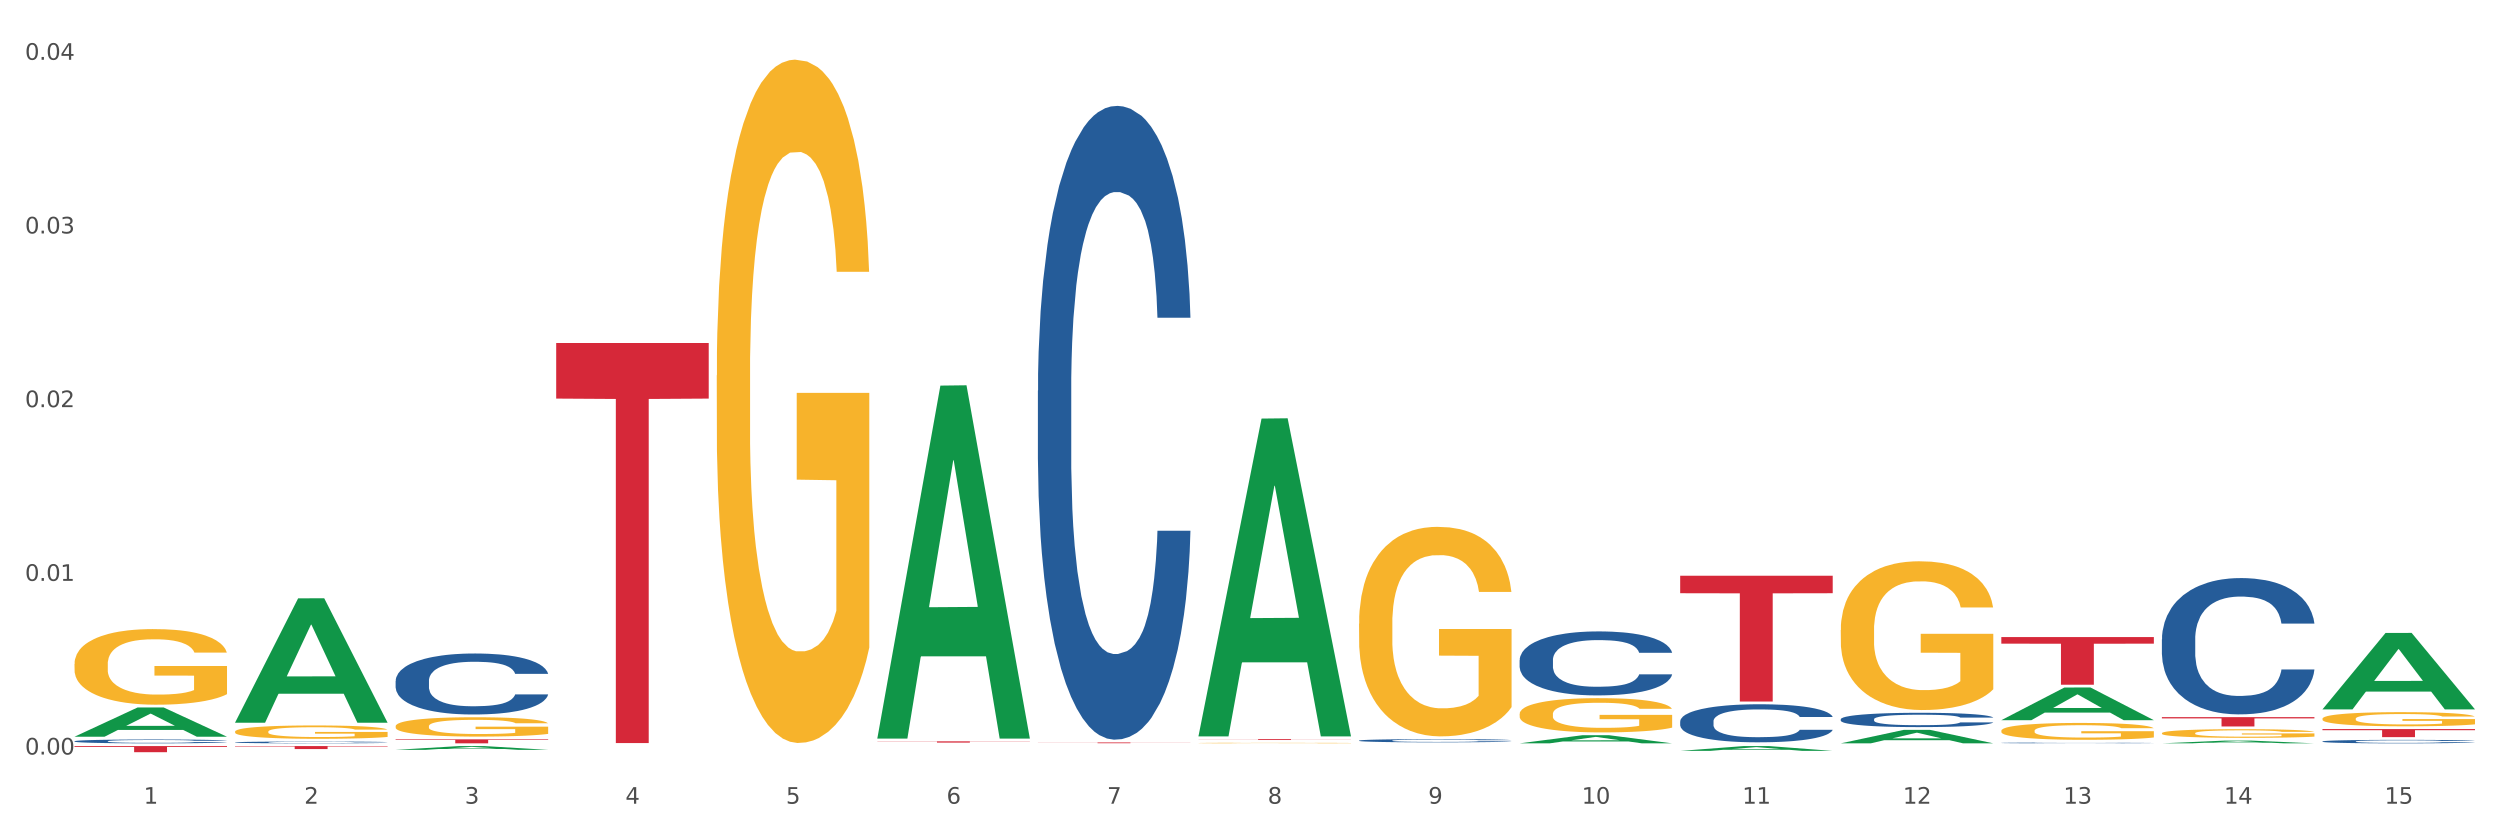 <?xml version="1.0" encoding="utf-8" standalone="no"?>
<!DOCTYPE svg PUBLIC "-//W3C//DTD SVG 1.1//EN"
  "http://www.w3.org/Graphics/SVG/1.1/DTD/svg11.dtd">
<svg xmlns:xlink="http://www.w3.org/1999/xlink" width="1080pt" height="360pt" viewBox="0 0 1080 360" xmlns="http://www.w3.org/2000/svg" version="1.1">
 <rect x="0" y="0" width="1080" height="360" fill="#333333" stroke="none"/>
 <defs>
  <style type="text/css">*{stroke-linejoin: round; stroke-linecap: butt}</style>
 </defs>
 <g id="figure_1">
  <g id="patch_1">
   <path d="M 0 360 
L 1080 360 
L 1080 0 
L 0 0 
z
" style="fill: #ffffff; stroke: #ffffff; stroke-linejoin: miter"/>
  </g>
  <g id="axes_1">
   <g id="matplotlib.axis_1">
    <g id="xtick_1">
     <g id="text_1">
      <!-- 1 -->
      <g style="fill: #4d4d4d" transform="translate(62.07 347.204) scale(0.096 -0.096)">
       <defs>
        <path id="DejaVuSans-31" d="M 794 531 
L 1825 531 
L 1825 4091 
L 703 3866 
L 703 4441 
L 1819 4666 
L 2450 4666 
L 2450 531 
L 3481 531 
L 3481 0 
L 794 0 
L 794 531 
z
" transform="scale(0.016)"/>
       </defs>
       <use xlink:href="#DejaVuSans-31"/>
      </g>
     </g>
    </g>
    <g id="xtick_2">
     <g id="text_2">
      <!-- 2 -->
      <g style="fill: #4d4d4d" transform="translate(131.436 347.204) scale(0.096 -0.096)">
       <defs>
        <path id="DejaVuSans-32" d="M 1228 531 
L 3431 531 
L 3431 0 
L 469 0 
L 469 531 
Q 828 903 1448 1529 
Q 2069 2156 2228 2338 
Q 2531 2678 2651 2914 
Q 2772 3150 2772 3378 
Q 2772 3750 2511 3984 
Q 2250 4219 1831 4219 
Q 1534 4219 1204 4116 
Q 875 4013 500 3803 
L 500 4441 
Q 881 4594 1212 4672 
Q 1544 4750 1819 4750 
Q 2544 4750 2975 4387 
Q 3406 4025 3406 3419 
Q 3406 3131 3298 2873 
Q 3191 2616 2906 2266 
Q 2828 2175 2409 1742 
Q 1991 1309 1228 531 
z
" transform="scale(0.016)"/>
       </defs>
       <use xlink:href="#DejaVuSans-32"/>
      </g>
     </g>
    </g>
    <g id="xtick_3">
     <g id="text_3">
      <!-- 3 -->
      <g style="fill: #4d4d4d" transform="translate(200.802 347.204) scale(0.096 -0.096)">
       <defs>
        <path id="DejaVuSans-33" d="M 2597 2516 
Q 3050 2419 3304 2112 
Q 3559 1806 3559 1356 
Q 3559 666 3084 287 
Q 2609 -91 1734 -91 
Q 1441 -91 1130 -33 
Q 819 25 488 141 
L 488 750 
Q 750 597 1062 519 
Q 1375 441 1716 441 
Q 2309 441 2620 675 
Q 2931 909 2931 1356 
Q 2931 1769 2642 2001 
Q 2353 2234 1838 2234 
L 1294 2234 
L 1294 2753 
L 1863 2753 
Q 2328 2753 2575 2939 
Q 2822 3125 2822 3475 
Q 2822 3834 2567 4026 
Q 2313 4219 1838 4219 
Q 1578 4219 1281 4162 
Q 984 4106 628 3988 
L 628 4550 
Q 988 4650 1302 4700 
Q 1616 4750 1894 4750 
Q 2613 4750 3031 4423 
Q 3450 4097 3450 3541 
Q 3450 3153 3228 2886 
Q 3006 2619 2597 2516 
z
" transform="scale(0.016)"/>
       </defs>
       <use xlink:href="#DejaVuSans-33"/>
      </g>
     </g>
    </g>
    <g id="xtick_4">
     <g id="text_4">
      <!-- 4 -->
      <g style="fill: #4d4d4d" transform="translate(270.169 347.204) scale(0.096 -0.096)">
       <defs>
        <path id="DejaVuSans-34" d="M 2419 4116 
L 825 1625 
L 2419 1625 
L 2419 4116 
z
M 2253 4666 
L 3047 4666 
L 3047 1625 
L 3713 1625 
L 3713 1100 
L 3047 1100 
L 3047 0 
L 2419 0 
L 2419 1100 
L 313 1100 
L 313 1709 
L 2253 4666 
z
" transform="scale(0.016)"/>
       </defs>
       <use xlink:href="#DejaVuSans-34"/>
      </g>
     </g>
    </g>
    <g id="xtick_5">
     <g id="text_5">
      <!-- 5 -->
      <g style="fill: #4d4d4d" transform="translate(339.535 347.204) scale(0.096 -0.096)">
       <defs>
        <path id="DejaVuSans-35" d="M 691 4666 
L 3169 4666 
L 3169 4134 
L 1269 4134 
L 1269 2991 
Q 1406 3038 1543 3061 
Q 1681 3084 1819 3084 
Q 2600 3084 3056 2656 
Q 3513 2228 3513 1497 
Q 3513 744 3044 326 
Q 2575 -91 1722 -91 
Q 1428 -91 1123 -41 
Q 819 9 494 109 
L 494 744 
Q 775 591 1075 516 
Q 1375 441 1709 441 
Q 2250 441 2565 725 
Q 2881 1009 2881 1497 
Q 2881 1984 2565 2268 
Q 2250 2553 1709 2553 
Q 1456 2553 1204 2497 
Q 953 2441 691 2322 
L 691 4666 
z
" transform="scale(0.016)"/>
       </defs>
       <use xlink:href="#DejaVuSans-35"/>
      </g>
     </g>
    </g>
    <g id="xtick_6">
     <g id="text_6">
      <!-- 6 -->
      <g style="fill: #4d4d4d" transform="translate(408.901 347.204) scale(0.096 -0.096)">
       <defs>
        <path id="DejaVuSans-36" d="M 2113 2584 
Q 1688 2584 1439 2293 
Q 1191 2003 1191 1497 
Q 1191 994 1439 701 
Q 1688 409 2113 409 
Q 2538 409 2786 701 
Q 3034 994 3034 1497 
Q 3034 2003 2786 2293 
Q 2538 2584 2113 2584 
z
M 3366 4563 
L 3366 3988 
Q 3128 4100 2886 4159 
Q 2644 4219 2406 4219 
Q 1781 4219 1451 3797 
Q 1122 3375 1075 2522 
Q 1259 2794 1537 2939 
Q 1816 3084 2150 3084 
Q 2853 3084 3261 2657 
Q 3669 2231 3669 1497 
Q 3669 778 3244 343 
Q 2819 -91 2113 -91 
Q 1303 -91 875 529 
Q 447 1150 447 2328 
Q 447 3434 972 4092 
Q 1497 4750 2381 4750 
Q 2619 4750 2861 4703 
Q 3103 4656 3366 4563 
z
" transform="scale(0.016)"/>
       </defs>
       <use xlink:href="#DejaVuSans-36"/>
      </g>
     </g>
    </g>
    <g id="xtick_7">
     <g id="text_7">
      <!-- 7 -->
      <g style="fill: #4d4d4d" transform="translate(478.267 347.204) scale(0.096 -0.096)">
       <defs>
        <path id="DejaVuSans-37" d="M 525 4666 
L 3525 4666 
L 3525 4397 
L 1831 0 
L 1172 0 
L 2766 4134 
L 525 4134 
L 525 4666 
z
" transform="scale(0.016)"/>
       </defs>
       <use xlink:href="#DejaVuSans-37"/>
      </g>
     </g>
    </g>
    <g id="xtick_8">
     <g id="text_8">
      <!-- 8 -->
      <g style="fill: #4d4d4d" transform="translate(547.634 347.204) scale(0.096 -0.096)">
       <defs>
        <path id="DejaVuSans-38" d="M 2034 2216 
Q 1584 2216 1326 1975 
Q 1069 1734 1069 1313 
Q 1069 891 1326 650 
Q 1584 409 2034 409 
Q 2484 409 2743 651 
Q 3003 894 3003 1313 
Q 3003 1734 2745 1975 
Q 2488 2216 2034 2216 
z
M 1403 2484 
Q 997 2584 770 2862 
Q 544 3141 544 3541 
Q 544 4100 942 4425 
Q 1341 4750 2034 4750 
Q 2731 4750 3128 4425 
Q 3525 4100 3525 3541 
Q 3525 3141 3298 2862 
Q 3072 2584 2669 2484 
Q 3125 2378 3379 2068 
Q 3634 1759 3634 1313 
Q 3634 634 3220 271 
Q 2806 -91 2034 -91 
Q 1263 -91 848 271 
Q 434 634 434 1313 
Q 434 1759 690 2068 
Q 947 2378 1403 2484 
z
M 1172 3481 
Q 1172 3119 1398 2916 
Q 1625 2713 2034 2713 
Q 2441 2713 2670 2916 
Q 2900 3119 2900 3481 
Q 2900 3844 2670 4047 
Q 2441 4250 2034 4250 
Q 1625 4250 1398 4047 
Q 1172 3844 1172 3481 
z
" transform="scale(0.016)"/>
       </defs>
       <use xlink:href="#DejaVuSans-38"/>
      </g>
     </g>
    </g>
    <g id="xtick_9">
     <g id="text_9">
      <!-- 9 -->
      <g style="fill: #4d4d4d" transform="translate(617 347.204) scale(0.096 -0.096)">
       <defs>
        <path id="DejaVuSans-39" d="M 703 97 
L 703 672 
Q 941 559 1184 500 
Q 1428 441 1663 441 
Q 2288 441 2617 861 
Q 2947 1281 2994 2138 
Q 2813 1869 2534 1725 
Q 2256 1581 1919 1581 
Q 1219 1581 811 2004 
Q 403 2428 403 3163 
Q 403 3881 828 4315 
Q 1253 4750 1959 4750 
Q 2769 4750 3195 4129 
Q 3622 3509 3622 2328 
Q 3622 1225 3098 567 
Q 2575 -91 1691 -91 
Q 1453 -91 1209 -44 
Q 966 3 703 97 
z
M 1959 2075 
Q 2384 2075 2632 2365 
Q 2881 2656 2881 3163 
Q 2881 3666 2632 3958 
Q 2384 4250 1959 4250 
Q 1534 4250 1286 3958 
Q 1038 3666 1038 3163 
Q 1038 2656 1286 2365 
Q 1534 2075 1959 2075 
z
" transform="scale(0.016)"/>
       </defs>
       <use xlink:href="#DejaVuSans-39"/>
      </g>
     </g>
    </g>
    <g id="xtick_10">
     <g id="text_10">
      <!-- 10 -->
      <g style="fill: #4d4d4d" transform="translate(683.312 347.204) scale(0.096 -0.096)">
       <defs>
        <path id="DejaVuSans-30" d="M 2034 4250 
Q 1547 4250 1301 3770 
Q 1056 3291 1056 2328 
Q 1056 1369 1301 889 
Q 1547 409 2034 409 
Q 2525 409 2770 889 
Q 3016 1369 3016 2328 
Q 3016 3291 2770 3770 
Q 2525 4250 2034 4250 
z
M 2034 4750 
Q 2819 4750 3233 4129 
Q 3647 3509 3647 2328 
Q 3647 1150 3233 529 
Q 2819 -91 2034 -91 
Q 1250 -91 836 529 
Q 422 1150 422 2328 
Q 422 3509 836 4129 
Q 1250 4750 2034 4750 
z
" transform="scale(0.016)"/>
       </defs>
       <use xlink:href="#DejaVuSans-31"/>
       <use xlink:href="#DejaVuSans-30" transform="translate(63.623 0)"/>
      </g>
     </g>
    </g>
    <g id="xtick_11">
     <g id="text_11">
      <!-- 11 -->
      <g style="fill: #4d4d4d" transform="translate(752.678 347.204) scale(0.096 -0.096)">
       <use xlink:href="#DejaVuSans-31"/>
       <use xlink:href="#DejaVuSans-31" transform="translate(63.623 0)"/>
      </g>
     </g>
    </g>
    <g id="xtick_12">
     <g id="text_12">
      <!-- 12 -->
      <g style="fill: #4d4d4d" transform="translate(822.044 347.204) scale(0.096 -0.096)">
       <use xlink:href="#DejaVuSans-31"/>
       <use xlink:href="#DejaVuSans-32" transform="translate(63.623 0)"/>
      </g>
     </g>
    </g>
    <g id="xtick_13">
     <g id="text_13">
      <!-- 13 -->
      <g style="fill: #4d4d4d" transform="translate(891.411 347.204) scale(0.096 -0.096)">
       <use xlink:href="#DejaVuSans-31"/>
       <use xlink:href="#DejaVuSans-33" transform="translate(63.623 0)"/>
      </g>
     </g>
    </g>
    <g id="xtick_14">
     <g id="text_14">
      <!-- 14 -->
      <g style="fill: #4d4d4d" transform="translate(960.777 347.204) scale(0.096 -0.096)">
       <use xlink:href="#DejaVuSans-31"/>
       <use xlink:href="#DejaVuSans-34" transform="translate(63.623 0)"/>
      </g>
     </g>
    </g>
    <g id="xtick_15">
     <g id="text_15">
      <!-- 15 -->
      <g style="fill: #4d4d4d" transform="translate(1030.143 347.204) scale(0.096 -0.096)">
       <use xlink:href="#DejaVuSans-31"/>
       <use xlink:href="#DejaVuSans-35" transform="translate(63.623 0)"/>
      </g>
     </g>
    </g>
    <g id="xtick_16"/>
    <g id="xtick_17"/>
    <g id="xtick_18"/>
    <g id="xtick_19"/>
    <g id="xtick_20"/>
    <g id="xtick_21"/>
    <g id="xtick_22"/>
    <g id="xtick_23"/>
    <g id="xtick_24"/>
    <g id="xtick_25"/>
    <g id="xtick_26"/>
    <g id="xtick_27"/>
    <g id="xtick_28"/>
    <g id="xtick_29"/>
   </g>
   <g id="matplotlib.axis_2">
    <g id="ytick_1">
     <g id="text_16">
      <!-- 0.00 -->
      <g style="fill: #4d4d4d" transform="translate(10.8 325.959) scale(0.096 -0.096)">
       <defs>
        <path id="DejaVuSans-2e" d="M 684 794 
L 1344 794 
L 1344 0 
L 684 0 
L 684 794 
z
" transform="scale(0.016)"/>
       </defs>
       <use xlink:href="#DejaVuSans-30"/>
       <use xlink:href="#DejaVuSans-2e" transform="translate(63.623 0)"/>
       <use xlink:href="#DejaVuSans-30" transform="translate(95.41 0)"/>
       <use xlink:href="#DejaVuSans-30" transform="translate(159.033 0)"/>
      </g>
     </g>
    </g>
    <g id="ytick_2">
     <g id="text_17">
      <!-- 0.01 -->
      <g style="fill: #4d4d4d" transform="translate(10.8 250.927) scale(0.096 -0.096)">
       <use xlink:href="#DejaVuSans-30"/>
       <use xlink:href="#DejaVuSans-2e" transform="translate(63.623 0)"/>
       <use xlink:href="#DejaVuSans-30" transform="translate(95.41 0)"/>
       <use xlink:href="#DejaVuSans-31" transform="translate(159.033 0)"/>
      </g>
     </g>
    </g>
    <g id="ytick_3">
     <g id="text_18">
      <!-- 0.02 -->
      <g style="fill: #4d4d4d" transform="translate(10.8 175.894) scale(0.096 -0.096)">
       <use xlink:href="#DejaVuSans-30"/>
       <use xlink:href="#DejaVuSans-2e" transform="translate(63.623 0)"/>
       <use xlink:href="#DejaVuSans-30" transform="translate(95.41 0)"/>
       <use xlink:href="#DejaVuSans-32" transform="translate(159.033 0)"/>
      </g>
     </g>
    </g>
    <g id="ytick_4">
     <g id="text_19">
      <!-- 0.03 -->
      <g style="fill: #4d4d4d" transform="translate(10.8 100.862) scale(0.096 -0.096)">
       <use xlink:href="#DejaVuSans-30"/>
       <use xlink:href="#DejaVuSans-2e" transform="translate(63.623 0)"/>
       <use xlink:href="#DejaVuSans-30" transform="translate(95.41 0)"/>
       <use xlink:href="#DejaVuSans-33" transform="translate(159.033 0)"/>
      </g>
     </g>
    </g>
    <g id="ytick_5">
     <g id="text_20">
      <!-- 0.04 -->
      <g style="fill: #4d4d4d" transform="translate(10.8 25.829) scale(0.096 -0.096)">
       <use xlink:href="#DejaVuSans-30"/>
       <use xlink:href="#DejaVuSans-2e" transform="translate(63.623 0)"/>
       <use xlink:href="#DejaVuSans-30" transform="translate(95.41 0)"/>
       <use xlink:href="#DejaVuSans-34" transform="translate(159.033 0)"/>
      </g>
     </g>
    </g>
    <g id="ytick_6"/>
    <g id="ytick_7"/>
    <g id="ytick_8"/>
    <g id="ytick_9"/>
   </g>
   <g id="PolyCollection_1">
    <path d="M 32.175 318.249 
L 32.243 318.237 
L 59.417 305.637 
L 70.695 305.625 
L 98.073 318.273 
L 85.029 318.273 
L 79.119 315.328 
L 51.061 315.328 
L 50.857 315.375 
L 45.151 318.273 
L 32.175 318.273 
L 32.175 318.249 
L 54.594 313.57 
L 75.586 313.558 
L 65.192 308.321 
L 65.056 308.297 
L 64.92 308.333 
L 54.526 313.558 
L 54.594 313.57 
L 32.175 318.249 
z
" clip-path="url(#p112f99f8df)" style="fill: #109648"/>
    <path d="M 309.64 162.179 
L 309.718 161.909 
L 309.718 152.204 
L 309.873 143.846 
L 310.651 123.626 
L 311.818 106.91 
L 312.674 98.013 
L 313.53 90.734 
L 314.541 83.455 
L 315.786 75.906 
L 318.042 64.852 
L 319.443 59.19 
L 321.155 53.259 
L 324.267 44.632 
L 326.523 39.779 
L 328.857 35.735 
L 332.669 30.882 
L 335.159 28.725 
L 337.804 27.108 
L 340.994 26.029 
L 343.406 25.759 
L 348.696 26.568 
L 353.209 28.995 
L 355.387 30.882 
L 358.188 34.117 
L 359.666 36.274 
L 362.078 40.588 
L 364.568 46.249 
L 366.279 51.102 
L 368.847 60.269 
L 370.792 69.435 
L 372.581 80.759 
L 373.515 88.577 
L 374.215 95.856 
L 374.838 104.214 
L 375.46 117.425 
L 361.456 117.425 
L 360.911 107.989 
L 360.055 99.092 
L 358.81 90.464 
L 357.721 85.072 
L 355.854 78.332 
L 354.142 74.019 
L 352.353 70.783 
L 350.174 68.087 
L 348.463 66.739 
L 346.051 65.661 
L 341.305 65.93 
L 338.115 68.087 
L 335.937 70.783 
L 334.536 73.21 
L 333.292 75.906 
L 331.891 79.68 
L 330.257 85.342 
L 329.09 90.464 
L 327.923 96.935 
L 326.99 103.405 
L 326.134 110.954 
L 325.434 119.042 
L 324.889 127.4 
L 324.422 137.645 
L 324.033 154.63 
L 324.033 191.566 
L 324.189 199.923 
L 324.578 210.977 
L 325.045 219.335 
L 325.823 229.31 
L 326.523 236.05 
L 327.845 245.756 
L 329.324 253.844 
L 330.491 258.967 
L 331.658 263.28 
L 333.681 269.212 
L 335.937 274.064 
L 337.882 277.03 
L 340.527 279.726 
L 342.317 280.804 
L 343.873 281.344 
L 347.685 281.344 
L 350.408 280.535 
L 353.442 278.648 
L 355.776 276.221 
L 357.721 273.256 
L 359.9 268.403 
L 361.3 263.819 
L 361.3 207.472 
L 344.184 207.203 
L 344.184 169.728 
L 375.538 169.728 
L 375.538 279.726 
L 374.215 285.388 
L 372.737 290.51 
L 371.181 295.093 
L 368.847 300.755 
L 366.046 306.147 
L 363.556 309.922 
L 360.911 313.157 
L 357.799 316.123 
L 353.753 318.819 
L 351.264 319.897 
L 348.152 320.706 
L 344.495 320.975 
L 341.305 320.436 
L 338.193 319.088 
L 334.925 316.662 
L 331.736 313.157 
L 329.324 309.652 
L 326.912 305.338 
L 324.344 299.677 
L 322.322 294.285 
L 320.766 289.432 
L 319.054 283.231 
L 317.187 275.143 
L 315.786 267.863 
L 314.541 260.315 
L 313.219 250.609 
L 312.285 242.251 
L 311.352 231.737 
L 310.807 223.918 
L 310.184 211.786 
L 309.718 194.801 
L 309.64 162.179 
z
" clip-path="url(#p112f99f8df)" style="fill: #f7b32b"/>
    <path d="M 517.739 320.988 
L 517.816 320.988 
L 517.816 320.98 
L 517.972 320.972 
L 518.75 320.955 
L 519.917 320.941 
L 520.773 320.933 
L 521.629 320.927 
L 522.64 320.92 
L 523.885 320.914 
L 526.141 320.904 
L 527.542 320.9 
L 529.253 320.894 
L 532.365 320.887 
L 534.621 320.883 
L 536.956 320.879 
L 540.768 320.875 
L 543.257 320.873 
L 545.903 320.872 
L 549.093 320.871 
L 551.504 320.871 
L 556.795 320.872 
L 561.307 320.874 
L 563.486 320.875 
L 566.287 320.878 
L 567.765 320.88 
L 570.177 320.884 
L 572.666 320.888 
L 574.378 320.893 
L 576.946 320.901 
L 578.891 320.908 
L 580.68 320.918 
L 581.614 320.925 
L 582.314 320.931 
L 582.936 320.938 
L 583.559 320.95 
L 569.554 320.95 
L 569.01 320.942 
L 568.154 320.934 
L 566.909 320.926 
L 565.82 320.922 
L 563.953 320.916 
L 562.241 320.912 
L 560.452 320.91 
L 558.273 320.907 
L 556.562 320.906 
L 554.15 320.905 
L 549.404 320.905 
L 546.214 320.907 
L 544.035 320.91 
L 542.635 320.912 
L 541.39 320.914 
L 539.99 320.917 
L 538.356 320.922 
L 537.189 320.926 
L 536.022 320.932 
L 535.088 320.938 
L 534.232 320.944 
L 533.532 320.951 
L 532.988 320.958 
L 532.521 320.967 
L 532.132 320.982 
L 532.132 321.013 
L 532.287 321.021 
L 532.676 321.03 
L 533.143 321.037 
L 533.921 321.046 
L 534.621 321.052 
L 535.944 321.06 
L 537.422 321.067 
L 538.589 321.071 
L 539.756 321.075 
L 541.779 321.08 
L 544.035 321.084 
L 545.981 321.087 
L 548.626 321.089 
L 550.415 321.09 
L 551.971 321.09 
L 555.784 321.09 
L 558.507 321.09 
L 561.541 321.088 
L 563.875 321.086 
L 565.82 321.084 
L 567.998 321.079 
L 569.399 321.075 
L 569.399 321.027 
L 552.282 321.027 
L 552.282 320.995 
L 583.636 320.995 
L 583.636 321.089 
L 582.314 321.094 
L 580.836 321.098 
L 579.28 321.102 
L 576.946 321.107 
L 574.145 321.112 
L 571.655 321.115 
L 569.01 321.118 
L 565.898 321.12 
L 561.852 321.123 
L 559.362 321.124 
L 556.25 321.124 
L 552.594 321.125 
L 549.404 321.124 
L 546.292 321.123 
L 543.024 321.121 
L 539.834 321.118 
L 537.422 321.115 
L 535.01 321.111 
L 532.443 321.106 
L 530.42 321.102 
L 528.864 321.097 
L 527.153 321.092 
L 525.285 321.085 
L 523.885 321.079 
L 522.64 321.072 
L 521.317 321.064 
L 520.384 321.057 
L 519.45 321.048 
L 518.906 321.041 
L 518.283 321.031 
L 517.816 321.016 
L 517.739 320.988 
z
" clip-path="url(#p112f99f8df)" style="fill: #f7b32b"/>
    <path d="M 587.105 269.425 
L 587.183 269.342 
L 587.183 266.366 
L 587.338 263.804 
L 588.116 257.604 
L 589.283 252.478 
L 590.139 249.751 
L 590.995 247.519 
L 592.006 245.287 
L 593.251 242.972 
L 595.507 239.583 
L 596.908 237.847 
L 598.619 236.028 
L 601.731 233.383 
L 603.988 231.895 
L 606.322 230.655 
L 610.134 229.167 
L 612.624 228.505 
L 615.269 228.009 
L 618.459 227.679 
L 620.871 227.596 
L 626.161 227.844 
L 630.674 228.588 
L 632.852 229.167 
L 635.653 230.159 
L 637.131 230.82 
L 639.543 232.143 
L 642.033 233.879 
L 643.744 235.367 
L 646.312 238.177 
L 648.257 240.988 
L 650.046 244.46 
L 650.98 246.857 
L 651.68 249.089 
L 652.302 251.652 
L 652.925 255.702 
L 638.921 255.702 
L 638.376 252.809 
L 637.52 250.081 
L 636.275 247.436 
L 635.186 245.783 
L 633.319 243.716 
L 631.607 242.393 
L 629.818 241.401 
L 627.639 240.575 
L 625.928 240.161 
L 623.516 239.831 
L 618.77 239.913 
L 615.58 240.575 
L 613.402 241.401 
L 612.001 242.145 
L 610.756 242.972 
L 609.356 244.129 
L 607.722 245.865 
L 606.555 247.436 
L 605.388 249.42 
L 604.455 251.404 
L 603.599 253.718 
L 602.898 256.198 
L 602.354 258.761 
L 601.887 261.902 
L 601.498 267.11 
L 601.498 278.436 
L 601.654 280.998 
L 602.043 284.388 
L 602.509 286.95 
L 603.287 290.009 
L 603.988 292.076 
L 605.31 295.052 
L 606.789 297.532 
L 607.956 299.102 
L 609.123 300.425 
L 611.145 302.244 
L 613.402 303.732 
L 615.347 304.641 
L 617.992 305.468 
L 619.781 305.798 
L 621.337 305.964 
L 625.15 305.964 
L 627.873 305.716 
L 630.907 305.137 
L 633.241 304.393 
L 635.186 303.484 
L 637.365 301.996 
L 638.765 300.59 
L 638.765 283.313 
L 621.649 283.23 
L 621.649 271.74 
L 653.003 271.74 
L 653.003 305.468 
L 651.68 307.204 
L 650.202 308.774 
L 648.646 310.18 
L 646.312 311.916 
L 643.511 313.569 
L 641.021 314.726 
L 638.376 315.718 
L 635.264 316.628 
L 631.218 317.454 
L 628.729 317.785 
L 625.617 318.033 
L 621.96 318.116 
L 618.77 317.95 
L 615.658 317.537 
L 612.39 316.793 
L 609.2 315.718 
L 606.789 314.644 
L 604.377 313.321 
L 601.809 311.585 
L 599.786 309.932 
L 598.23 308.444 
L 596.519 306.542 
L 594.652 304.062 
L 593.251 301.83 
L 592.006 299.516 
L 590.684 296.54 
L 589.75 293.977 
L 588.816 290.753 
L 588.272 288.356 
L 587.649 284.636 
L 587.183 279.428 
L 587.105 269.425 
z
" clip-path="url(#p112f99f8df)" style="fill: #f7b32b"/>
    <path d="M 656.471 308.444 
L 656.549 308.43 
L 656.549 307.944 
L 656.704 307.525 
L 657.482 306.511 
L 658.649 305.672 
L 659.505 305.226 
L 660.361 304.861 
L 661.372 304.496 
L 662.617 304.118 
L 664.874 303.564 
L 666.274 303.28 
L 667.986 302.982 
L 671.098 302.55 
L 673.354 302.306 
L 675.688 302.103 
L 679.5 301.86 
L 681.99 301.752 
L 684.635 301.671 
L 687.825 301.617 
L 690.237 301.603 
L 695.527 301.644 
L 700.04 301.766 
L 702.218 301.86 
L 705.019 302.022 
L 706.497 302.131 
L 708.909 302.347 
L 711.399 302.631 
L 713.111 302.874 
L 715.678 303.334 
L 717.623 303.793 
L 719.412 304.361 
L 720.346 304.753 
L 721.046 305.118 
L 721.669 305.537 
L 722.291 306.2 
L 708.287 306.2 
L 707.742 305.727 
L 706.886 305.28 
L 705.642 304.848 
L 704.552 304.577 
L 702.685 304.239 
L 700.973 304.023 
L 699.184 303.861 
L 697.006 303.726 
L 695.294 303.658 
L 692.882 303.604 
L 688.136 303.618 
L 684.946 303.726 
L 682.768 303.861 
L 681.367 303.983 
L 680.123 304.118 
L 678.722 304.307 
L 677.088 304.591 
L 675.921 304.848 
L 674.754 305.172 
L 673.821 305.497 
L 672.965 305.875 
L 672.265 306.281 
L 671.72 306.7 
L 671.253 307.214 
L 670.864 308.065 
L 670.864 309.917 
L 671.02 310.337 
L 671.409 310.891 
L 671.876 311.31 
L 672.654 311.81 
L 673.354 312.148 
L 674.677 312.635 
L 676.155 313.04 
L 677.322 313.297 
L 678.489 313.513 
L 680.512 313.811 
L 682.768 314.054 
L 684.713 314.203 
L 687.358 314.338 
L 689.148 314.392 
L 690.704 314.419 
L 694.516 314.419 
L 697.239 314.379 
L 700.273 314.284 
L 702.607 314.162 
L 704.552 314.014 
L 706.731 313.77 
L 708.131 313.54 
L 708.131 310.715 
L 691.015 310.702 
L 691.015 308.822 
L 722.369 308.822 
L 722.369 314.338 
L 721.046 314.622 
L 719.568 314.879 
L 718.012 315.109 
L 715.678 315.393 
L 712.877 315.663 
L 710.387 315.852 
L 707.742 316.014 
L 704.63 316.163 
L 700.584 316.298 
L 698.095 316.352 
L 694.983 316.393 
L 691.326 316.406 
L 688.136 316.379 
L 685.024 316.312 
L 681.756 316.19 
L 678.567 316.014 
L 676.155 315.839 
L 673.743 315.622 
L 671.175 315.339 
L 669.153 315.068 
L 667.597 314.825 
L 665.885 314.514 
L 664.018 314.108 
L 662.617 313.743 
L 661.372 313.365 
L 660.05 312.878 
L 659.116 312.459 
L 658.183 311.932 
L 657.638 311.54 
L 657.016 310.931 
L 656.549 310.08 
L 656.471 308.444 
z
" clip-path="url(#p112f99f8df)" style="fill: #f7b32b"/>
    <path d="M 795.203 272.167 
L 795.281 272.108 
L 795.281 269.995 
L 795.437 268.176 
L 796.215 263.774 
L 797.382 260.135 
L 798.238 258.198 
L 799.094 256.613 
L 800.105 255.028 
L 801.35 253.385 
L 803.606 250.978 
L 805.006 249.746 
L 806.718 248.455 
L 809.83 246.576 
L 812.086 245.52 
L 814.42 244.639 
L 818.233 243.583 
L 820.722 243.113 
L 823.368 242.761 
L 826.557 242.526 
L 828.969 242.468 
L 834.26 242.644 
L 838.772 243.172 
L 840.951 243.583 
L 843.752 244.287 
L 845.23 244.757 
L 847.642 245.696 
L 850.131 246.928 
L 851.843 247.985 
L 854.41 249.981 
L 856.355 251.976 
L 858.145 254.441 
L 859.078 256.144 
L 859.779 257.728 
L 860.401 259.548 
L 861.024 262.424 
L 847.019 262.424 
L 846.475 260.369 
L 845.619 258.433 
L 844.374 256.554 
L 843.285 255.38 
L 841.418 253.913 
L 839.706 252.974 
L 837.916 252.27 
L 835.738 251.683 
L 834.026 251.389 
L 831.615 251.154 
L 826.869 251.213 
L 823.679 251.683 
L 821.5 252.27 
L 820.1 252.798 
L 818.855 253.385 
L 817.455 254.207 
L 815.821 255.439 
L 814.654 256.554 
L 813.487 257.963 
L 812.553 259.372 
L 811.697 261.015 
L 810.997 262.776 
L 810.453 264.595 
L 809.986 266.826 
L 809.597 270.524 
L 809.597 278.565 
L 809.752 280.384 
L 810.141 282.791 
L 810.608 284.61 
L 811.386 286.782 
L 812.086 288.249 
L 813.409 290.362 
L 814.887 292.123 
L 816.054 293.238 
L 817.221 294.177 
L 819.244 295.469 
L 821.5 296.525 
L 823.445 297.171 
L 826.091 297.758 
L 827.88 297.993 
L 829.436 298.11 
L 833.248 298.11 
L 835.971 297.934 
L 839.006 297.523 
L 841.34 296.995 
L 843.285 296.349 
L 845.463 295.293 
L 846.864 294.295 
L 846.864 282.028 
L 829.747 281.969 
L 829.747 273.811 
L 861.101 273.811 
L 861.101 297.758 
L 859.779 298.99 
L 858.3 300.106 
L 856.744 301.103 
L 854.41 302.336 
L 851.61 303.51 
L 849.12 304.332 
L 846.475 305.036 
L 843.363 305.682 
L 839.317 306.269 
L 836.827 306.503 
L 833.715 306.679 
L 830.059 306.738 
L 826.869 306.621 
L 823.757 306.327 
L 820.489 305.799 
L 817.299 305.036 
L 814.887 304.273 
L 812.475 303.334 
L 809.908 302.101 
L 807.885 300.927 
L 806.329 299.871 
L 804.617 298.521 
L 802.75 296.76 
L 801.35 295.175 
L 800.105 293.532 
L 798.782 291.419 
L 797.849 289.599 
L 796.915 287.31 
L 796.37 285.608 
L 795.748 282.967 
L 795.281 279.269 
L 795.203 272.167 
z
" clip-path="url(#p112f99f8df)" style="fill: #f7b32b"/>
    <path d="M 864.57 315.68 
L 864.647 315.673 
L 864.647 315.433 
L 864.803 315.227 
L 865.581 314.727 
L 866.748 314.314 
L 867.604 314.094 
L 868.46 313.914 
L 869.471 313.734 
L 870.716 313.548 
L 872.972 313.275 
L 874.373 313.135 
L 876.084 312.988 
L 879.196 312.775 
L 881.453 312.655 
L 883.787 312.555 
L 887.599 312.435 
L 890.089 312.382 
L 892.734 312.342 
L 895.924 312.315 
L 898.336 312.309 
L 903.626 312.329 
L 908.139 312.389 
L 910.317 312.435 
L 913.118 312.515 
L 914.596 312.568 
L 917.008 312.675 
L 919.498 312.815 
L 921.209 312.935 
L 923.777 313.161 
L 925.722 313.388 
L 927.511 313.668 
L 928.445 313.861 
L 929.145 314.041 
L 929.767 314.247 
L 930.39 314.574 
L 916.385 314.574 
L 915.841 314.34 
L 914.985 314.121 
L 913.74 313.907 
L 912.651 313.774 
L 910.784 313.608 
L 909.072 313.501 
L 907.283 313.421 
L 905.104 313.355 
L 903.393 313.321 
L 900.981 313.295 
L 896.235 313.301 
L 893.045 313.355 
L 890.867 313.421 
L 889.466 313.481 
L 888.221 313.548 
L 886.821 313.641 
L 885.187 313.781 
L 884.02 313.907 
L 882.853 314.067 
L 881.919 314.227 
L 881.064 314.414 
L 880.363 314.614 
L 879.819 314.82 
L 879.352 315.073 
L 878.963 315.493 
L 878.963 316.406 
L 879.119 316.612 
L 879.508 316.885 
L 879.974 317.092 
L 880.752 317.338 
L 881.453 317.505 
L 882.775 317.745 
L 884.253 317.945 
L 885.42 318.071 
L 886.587 318.178 
L 888.61 318.324 
L 890.867 318.444 
L 892.812 318.518 
L 895.457 318.584 
L 897.246 318.611 
L 898.802 318.624 
L 902.615 318.624 
L 905.338 318.604 
L 908.372 318.558 
L 910.706 318.498 
L 912.651 318.424 
L 914.829 318.304 
L 916.23 318.191 
L 916.23 316.799 
L 899.114 316.792 
L 899.114 315.866 
L 930.468 315.866 
L 930.468 318.584 
L 929.145 318.724 
L 927.667 318.851 
L 926.111 318.964 
L 923.777 319.104 
L 920.976 319.237 
L 918.486 319.33 
L 915.841 319.41 
L 912.729 319.484 
L 908.683 319.55 
L 906.193 319.577 
L 903.081 319.597 
L 899.425 319.604 
L 896.235 319.59 
L 893.123 319.557 
L 889.855 319.497 
L 886.665 319.41 
L 884.253 319.324 
L 881.842 319.217 
L 879.274 319.077 
L 877.251 318.944 
L 875.695 318.824 
L 873.984 318.671 
L 872.116 318.471 
L 870.716 318.291 
L 869.471 318.105 
L 868.149 317.865 
L 867.215 317.658 
L 866.281 317.398 
L 865.737 317.205 
L 865.114 316.905 
L 864.647 316.486 
L 864.57 315.68 
z
" clip-path="url(#p112f99f8df)" style="fill: #f7b32b"/>
    <path d="M 933.936 316.735 
L 934.014 316.731 
L 934.014 316.608 
L 934.169 316.502 
L 934.947 316.246 
L 936.114 316.034 
L 936.97 315.922 
L 937.826 315.829 
L 938.837 315.737 
L 940.082 315.642 
L 942.338 315.502 
L 943.739 315.43 
L 945.45 315.355 
L 948.563 315.245 
L 950.819 315.184 
L 953.153 315.133 
L 956.965 315.071 
L 959.455 315.044 
L 962.1 315.023 
L 965.29 315.01 
L 967.702 315.006 
L 972.992 315.017 
L 977.505 315.047 
L 979.683 315.071 
L 982.484 315.112 
L 983.962 315.14 
L 986.374 315.194 
L 988.864 315.266 
L 990.575 315.327 
L 993.143 315.444 
L 995.088 315.56 
L 996.877 315.703 
L 997.811 315.802 
L 998.511 315.894 
L 999.134 316 
L 999.756 316.168 
L 985.752 316.168 
L 985.207 316.048 
L 984.351 315.935 
L 983.106 315.826 
L 982.017 315.758 
L 980.15 315.672 
L 978.438 315.618 
L 976.649 315.577 
L 974.47 315.543 
L 972.759 315.525 
L 970.347 315.512 
L 965.601 315.515 
L 962.411 315.543 
L 960.233 315.577 
L 958.832 315.607 
L 957.588 315.642 
L 956.187 315.689 
L 954.553 315.761 
L 953.386 315.826 
L 952.219 315.908 
L 951.286 315.99 
L 950.43 316.086 
L 949.73 316.188 
L 949.185 316.294 
L 948.718 316.424 
L 948.329 316.639 
L 948.329 317.107 
L 948.485 317.213 
L 948.874 317.353 
L 949.341 317.459 
L 950.119 317.585 
L 950.819 317.671 
L 952.141 317.793 
L 953.62 317.896 
L 954.787 317.961 
L 955.954 318.015 
L 957.977 318.091 
L 960.233 318.152 
L 962.178 318.19 
L 964.823 318.224 
L 966.613 318.238 
L 968.169 318.244 
L 971.981 318.244 
L 974.704 318.234 
L 977.738 318.21 
L 980.072 318.179 
L 982.017 318.142 
L 984.196 318.08 
L 985.596 318.022 
L 985.596 317.308 
L 968.48 317.305 
L 968.48 316.83 
L 999.834 316.83 
L 999.834 318.224 
L 998.511 318.296 
L 997.033 318.36 
L 995.477 318.419 
L 993.143 318.49 
L 990.342 318.559 
L 987.852 318.606 
L 985.207 318.647 
L 982.095 318.685 
L 978.049 318.719 
L 975.56 318.733 
L 972.448 318.743 
L 968.791 318.746 
L 965.601 318.74 
L 962.489 318.723 
L 959.221 318.692 
L 956.032 318.647 
L 953.62 318.603 
L 951.208 318.548 
L 948.64 318.477 
L 946.618 318.408 
L 945.061 318.347 
L 943.35 318.268 
L 941.483 318.166 
L 940.082 318.074 
L 938.837 317.978 
L 937.515 317.855 
L 936.581 317.749 
L 935.648 317.616 
L 935.103 317.517 
L 934.48 317.363 
L 934.014 317.148 
L 933.936 316.735 
z
" clip-path="url(#p112f99f8df)" style="fill: #f7b32b"/>
    <path d="M 1003.302 314.959 
L 1069.2 314.959 
L 1069.2 315.441 
L 1043.278 315.444 
L 1043.278 318.43 
L 1029.068 318.43 
L 1029.068 315.444 
L 1003.302 315.441 
L 1003.302 314.962 
L 1003.302 314.959 
z
" clip-path="url(#p112f99f8df)" style="fill: #d62839"/>
    <path d="M 864.57 275.206 
L 930.468 275.206 
L 930.468 278.069 
L 904.546 278.088 
L 904.546 295.805 
L 890.335 295.805 
L 890.335 278.088 
L 864.57 278.069 
L 864.57 275.225 
L 864.57 275.206 
z
" clip-path="url(#p112f99f8df)" style="fill: #d62839"/>
    <path d="M 725.837 248.721 
L 791.735 248.721 
L 791.735 256.272 
L 765.813 256.323 
L 765.813 303.054 
L 751.603 303.054 
L 751.603 256.323 
L 725.837 256.272 
L 725.837 248.772 
L 725.837 248.721 
z
" clip-path="url(#p112f99f8df)" style="fill: #d62839"/>
    <path d="M 517.739 319.31 
L 583.636 319.31 
L 583.636 319.362 
L 557.715 319.363 
L 557.715 319.685 
L 543.504 319.685 
L 543.504 319.363 
L 517.739 319.362 
L 517.739 319.311 
L 517.739 319.31 
z
" clip-path="url(#p112f99f8df)" style="fill: #d62839"/>
    <path d="M 448.372 320.733 
L 514.27 320.733 
L 514.27 320.781 
L 488.348 320.781 
L 488.348 321.075 
L 474.138 321.075 
L 474.138 320.781 
L 448.372 320.781 
L 448.372 320.734 
L 448.372 320.733 
z
" clip-path="url(#p112f99f8df)" style="fill: #d62839"/>
    <path d="M 379.006 320.265 
L 444.904 320.265 
L 444.904 320.338 
L 418.982 320.339 
L 418.982 320.791 
L 404.772 320.791 
L 404.772 320.339 
L 379.006 320.338 
L 379.006 320.265 
L 379.006 320.265 
z
" clip-path="url(#p112f99f8df)" style="fill: #d62839"/>
    <path d="M 240.274 148.173 
L 306.172 148.173 
L 306.172 172.192 
L 280.25 172.354 
L 280.25 321.011 
L 266.039 321.011 
L 266.039 172.354 
L 240.274 172.192 
L 240.274 148.335 
L 240.274 148.173 
z
" clip-path="url(#p112f99f8df)" style="fill: #d62839"/>
    <path d="M 170.907 313.713 
L 170.985 313.705 
L 170.985 313.431 
L 171.141 313.194 
L 171.919 312.621 
L 173.086 312.148 
L 173.942 311.896 
L 174.798 311.689 
L 175.809 311.483 
L 177.054 311.269 
L 179.31 310.956 
L 180.71 310.796 
L 182.422 310.628 
L 185.534 310.384 
L 187.79 310.246 
L 190.124 310.132 
L 193.937 309.994 
L 196.426 309.933 
L 199.072 309.887 
L 202.261 309.857 
L 204.673 309.849 
L 209.964 309.872 
L 214.476 309.941 
L 216.655 309.994 
L 219.456 310.086 
L 220.934 310.147 
L 223.346 310.269 
L 225.835 310.429 
L 227.547 310.567 
L 230.114 310.827 
L 232.059 311.086 
L 233.849 311.407 
L 234.783 311.628 
L 235.483 311.835 
L 236.105 312.071 
L 236.728 312.445 
L 222.723 312.445 
L 222.179 312.178 
L 221.323 311.926 
L 220.078 311.682 
L 218.989 311.529 
L 217.122 311.338 
L 215.41 311.216 
L 213.62 311.124 
L 211.442 311.048 
L 209.73 311.01 
L 207.319 310.979 
L 202.573 310.987 
L 199.383 311.048 
L 197.204 311.124 
L 195.804 311.193 
L 194.559 311.269 
L 193.159 311.376 
L 191.525 311.537 
L 190.358 311.682 
L 189.191 311.865 
L 188.257 312.048 
L 187.401 312.262 
L 186.701 312.491 
L 186.157 312.728 
L 185.69 313.018 
L 185.301 313.499 
L 185.301 314.545 
L 185.456 314.782 
L 185.845 315.095 
L 186.312 315.332 
L 187.09 315.615 
L 187.79 315.805 
L 189.113 316.08 
L 190.591 316.309 
L 191.758 316.455 
L 192.925 316.577 
L 194.948 316.745 
L 197.204 316.882 
L 199.149 316.966 
L 201.795 317.042 
L 203.584 317.073 
L 205.14 317.088 
L 208.952 317.088 
L 211.675 317.065 
L 214.71 317.012 
L 217.044 316.943 
L 218.989 316.859 
L 221.167 316.722 
L 222.568 316.592 
L 222.568 314.996 
L 205.451 314.988 
L 205.451 313.927 
L 236.805 313.927 
L 236.805 317.042 
L 235.483 317.203 
L 234.004 317.348 
L 232.448 317.478 
L 230.114 317.638 
L 227.314 317.791 
L 224.824 317.898 
L 222.179 317.989 
L 219.067 318.073 
L 215.021 318.15 
L 212.531 318.18 
L 209.419 318.203 
L 205.763 318.211 
L 202.573 318.196 
L 199.461 318.157 
L 196.193 318.089 
L 193.003 317.989 
L 190.591 317.89 
L 188.179 317.768 
L 185.612 317.608 
L 183.589 317.455 
L 182.033 317.317 
L 180.321 317.142 
L 178.454 316.913 
L 177.054 316.707 
L 175.809 316.493 
L 174.486 316.218 
L 173.553 315.981 
L 172.619 315.683 
L 172.074 315.462 
L 171.452 315.118 
L 170.985 314.637 
L 170.907 313.713 
z
" clip-path="url(#p112f99f8df)" style="fill: #f7b32b"/>
    <path d="M 170.907 319.397 
L 236.805 319.397 
L 236.805 319.637 
L 210.883 319.639 
L 210.883 321.126 
L 196.673 321.126 
L 196.673 319.639 
L 170.907 319.637 
L 170.907 319.399 
L 170.907 319.397 
z
" clip-path="url(#p112f99f8df)" style="fill: #d62839"/>
    <path d="M 32.175 322.312 
L 98.073 322.312 
L 98.073 322.679 
L 72.151 322.681 
L 72.151 324.95 
L 57.941 324.95 
L 57.941 322.681 
L 32.175 322.679 
L 32.175 322.315 
L 32.175 322.312 
z
" clip-path="url(#p112f99f8df)" style="fill: #d62839"/>
    <path d="M 1003.302 310.478 
L 1003.38 310.473 
L 1003.38 310.271 
L 1003.535 310.098 
L 1004.314 309.678 
L 1005.481 309.332 
L 1006.336 309.147 
L 1007.192 308.996 
L 1008.204 308.845 
L 1009.448 308.689 
L 1011.705 308.459 
L 1013.105 308.342 
L 1014.817 308.219 
L 1017.929 308.04 
L 1020.185 307.939 
L 1022.519 307.855 
L 1026.331 307.755 
L 1028.821 307.71 
L 1031.466 307.676 
L 1034.656 307.654 
L 1037.068 307.648 
L 1042.358 307.665 
L 1046.871 307.715 
L 1049.049 307.755 
L 1051.85 307.822 
L 1053.328 307.866 
L 1055.74 307.956 
L 1058.23 308.073 
L 1059.942 308.174 
L 1062.509 308.364 
L 1064.454 308.554 
L 1066.244 308.789 
L 1067.177 308.951 
L 1067.877 309.102 
L 1068.5 309.276 
L 1069.122 309.55 
L 1055.118 309.55 
L 1054.573 309.354 
L 1053.717 309.17 
L 1052.473 308.991 
L 1051.383 308.879 
L 1049.516 308.739 
L 1047.805 308.649 
L 1046.015 308.582 
L 1043.837 308.526 
L 1042.125 308.498 
L 1039.713 308.476 
L 1034.967 308.482 
L 1031.777 308.526 
L 1029.599 308.582 
L 1028.199 308.633 
L 1026.954 308.689 
L 1025.553 308.767 
L 1023.919 308.884 
L 1022.752 308.991 
L 1021.585 309.125 
L 1020.652 309.259 
L 1019.796 309.416 
L 1019.096 309.583 
L 1018.551 309.757 
L 1018.084 309.969 
L 1017.695 310.322 
L 1017.695 311.088 
L 1017.851 311.261 
L 1018.24 311.491 
L 1018.707 311.664 
L 1019.485 311.871 
L 1020.185 312.011 
L 1021.508 312.212 
L 1022.986 312.38 
L 1024.153 312.486 
L 1025.32 312.576 
L 1027.343 312.699 
L 1029.599 312.799 
L 1031.544 312.861 
L 1034.189 312.917 
L 1035.979 312.939 
L 1037.535 312.95 
L 1041.347 312.95 
L 1044.07 312.933 
L 1047.104 312.894 
L 1049.438 312.844 
L 1051.383 312.782 
L 1053.562 312.682 
L 1054.962 312.587 
L 1054.962 311.418 
L 1037.846 311.412 
L 1037.846 310.635 
L 1069.2 310.635 
L 1069.2 312.917 
L 1067.877 313.034 
L 1066.399 313.14 
L 1064.843 313.235 
L 1062.509 313.353 
L 1059.708 313.465 
L 1057.219 313.543 
L 1054.573 313.61 
L 1051.461 313.672 
L 1047.416 313.728 
L 1044.926 313.75 
L 1041.814 313.767 
L 1038.157 313.772 
L 1034.967 313.761 
L 1031.855 313.733 
L 1028.588 313.683 
L 1025.398 313.61 
L 1022.986 313.537 
L 1020.574 313.448 
L 1018.007 313.331 
L 1015.984 313.219 
L 1014.428 313.118 
L 1012.716 312.989 
L 1010.849 312.822 
L 1009.448 312.671 
L 1008.204 312.514 
L 1006.881 312.313 
L 1005.947 312.139 
L 1005.014 311.921 
L 1004.469 311.759 
L 1003.847 311.507 
L 1003.38 311.155 
L 1003.302 310.478 
z
" clip-path="url(#p112f99f8df)" style="fill: #f7b32b"/>
    <path d="M 32.175 286.866 
L 32.253 286.836 
L 32.253 285.762 
L 32.408 284.837 
L 33.186 282.6 
L 34.353 280.75 
L 35.209 279.765 
L 36.065 278.96 
L 37.076 278.154 
L 38.321 277.319 
L 40.578 276.095 
L 41.978 275.469 
L 43.69 274.813 
L 46.802 273.858 
L 49.058 273.321 
L 51.392 272.873 
L 55.204 272.336 
L 57.694 272.098 
L 60.339 271.919 
L 63.529 271.799 
L 65.941 271.769 
L 71.231 271.859 
L 75.744 272.127 
L 77.922 272.336 
L 80.723 272.694 
L 82.201 272.933 
L 84.613 273.41 
L 87.103 274.037 
L 88.815 274.574 
L 91.382 275.588 
L 93.327 276.603 
L 95.116 277.856 
L 96.05 278.721 
L 96.75 279.527 
L 97.373 280.451 
L 97.995 281.913 
L 83.991 281.913 
L 83.446 280.869 
L 82.59 279.885 
L 81.346 278.93 
L 80.256 278.333 
L 78.389 277.587 
L 76.677 277.11 
L 74.888 276.752 
L 72.71 276.453 
L 70.998 276.304 
L 68.586 276.185 
L 63.84 276.215 
L 60.65 276.453 
L 58.472 276.752 
L 57.071 277.02 
L 55.827 277.319 
L 54.426 277.736 
L 52.792 278.363 
L 51.625 278.93 
L 50.458 279.646 
L 49.525 280.362 
L 48.669 281.197 
L 47.969 282.092 
L 47.424 283.017 
L 46.957 284.151 
L 46.568 286.031 
L 46.568 290.118 
L 46.724 291.043 
L 47.113 292.266 
L 47.58 293.191 
L 48.358 294.295 
L 49.058 295.041 
L 50.381 296.115 
L 51.859 297.01 
L 53.026 297.577 
L 54.193 298.054 
L 56.216 298.711 
L 58.472 299.248 
L 60.417 299.576 
L 63.062 299.874 
L 64.852 299.993 
L 66.408 300.053 
L 70.22 300.053 
L 72.943 299.964 
L 75.977 299.755 
L 78.311 299.486 
L 80.256 299.158 
L 82.435 298.621 
L 83.835 298.114 
L 83.835 291.878 
L 66.719 291.848 
L 66.719 287.701 
L 98.073 287.701 
L 98.073 299.874 
L 96.75 300.501 
L 95.272 301.068 
L 93.716 301.575 
L 91.382 302.201 
L 88.581 302.798 
L 86.091 303.216 
L 83.446 303.574 
L 80.334 303.902 
L 76.288 304.2 
L 73.799 304.32 
L 70.687 304.409 
L 67.03 304.439 
L 63.84 304.379 
L 60.728 304.23 
L 57.461 303.962 
L 54.271 303.574 
L 51.859 303.186 
L 49.447 302.708 
L 46.879 302.082 
L 44.857 301.485 
L 43.301 300.948 
L 41.589 300.262 
L 39.722 299.367 
L 38.321 298.561 
L 37.076 297.726 
L 35.754 296.652 
L 34.82 295.727 
L 33.887 294.563 
L 33.342 293.698 
L 32.72 292.356 
L 32.253 290.476 
L 32.175 286.866 
z
" clip-path="url(#p112f99f8df)" style="fill: #f7b32b"/>
    <path d="M 32.175 320.208 
L 32.253 320.207 
L 32.253 320.164 
L 32.487 320.106 
L 33.343 320 
L 34.434 319.919 
L 36.303 319.825 
L 37.316 319.785 
L 38.64 319.741 
L 41.366 319.669 
L 44.482 319.608 
L 46.663 319.575 
L 48.299 319.554 
L 51.96 319.516 
L 54.063 319.499 
L 56.244 319.485 
L 58.114 319.476 
L 61.229 319.465 
L 63.722 319.461 
L 66.604 319.459 
L 69.019 319.461 
L 72.212 319.467 
L 76.886 319.485 
L 78.677 319.496 
L 81.092 319.514 
L 83.585 319.538 
L 85.61 319.563 
L 87.947 319.598 
L 90.361 319.643 
L 92.698 319.701 
L 94.334 319.755 
L 95.658 319.811 
L 96.827 319.879 
L 97.683 319.954 
L 98.073 320.016 
L 83.818 320.016 
L 83.429 319.96 
L 82.65 319.899 
L 81.871 319.858 
L 81.014 319.825 
L 79.69 319.786 
L 78.522 319.762 
L 76.574 319.733 
L 74.783 319.715 
L 73.303 319.704 
L 71.511 319.695 
L 67.694 319.686 
L 64.968 319.686 
L 63.255 319.689 
L 61.151 319.697 
L 59.36 319.707 
L 57.257 319.726 
L 55.621 319.745 
L 53.985 319.771 
L 53.05 319.79 
L 51.648 319.823 
L 50.714 319.85 
L 49.467 319.898 
L 48.766 319.931 
L 47.52 320.018 
L 46.975 320.082 
L 46.741 320.126 
L 46.585 320.175 
L 46.585 320.412 
L 47.053 320.519 
L 47.442 320.564 
L 48.065 320.616 
L 49.234 320.683 
L 50.947 320.748 
L 52.739 320.796 
L 54.219 320.825 
L 55.621 320.846 
L 57.023 320.863 
L 58.737 320.878 
L 60.139 320.887 
L 62.242 320.896 
L 64.734 320.901 
L 66.682 320.901 
L 70.654 320.893 
L 72.446 320.885 
L 74.16 320.875 
L 76.029 320.858 
L 77.509 320.84 
L 78.366 320.826 
L 79.768 320.797 
L 80.858 320.767 
L 81.793 320.732 
L 82.416 320.701 
L 83.117 320.656 
L 83.663 320.604 
L 83.818 320.576 
L 98.073 320.576 
L 97.761 320.631 
L 97.216 320.684 
L 96.126 320.756 
L 95.269 320.797 
L 93.945 320.847 
L 92.542 320.89 
L 90.595 320.937 
L 88.804 320.972 
L 86.934 321.003 
L 84.909 321.03 
L 81.248 321.068 
L 79.924 321.079 
L 77.12 321.097 
L 74.939 321.108 
L 71.745 321.118 
L 68.473 321.124 
L 65.046 321.126 
L 62.008 321.123 
L 58.659 321.114 
L 56.556 321.105 
L 54.219 321.091 
L 51.493 321.07 
L 48.922 321.044 
L 46.507 321.013 
L 44.248 320.978 
L 42.145 320.939 
L 39.419 320.873 
L 37.394 320.809 
L 35.914 320.75 
L 34.901 320.7 
L 33.889 320.636 
L 33.343 320.592 
L 32.487 320.485 
L 32.175 320.386 
L 32.175 320.208 
z
" clip-path="url(#p112f99f8df)" style="fill: #255c99"/>
    <path d="M 101.541 320.698 
L 101.619 320.697 
L 101.619 320.678 
L 101.853 320.651 
L 102.71 320.601 
L 103.8 320.563 
L 105.67 320.519 
L 106.682 320.501 
L 108.006 320.48 
L 110.733 320.447 
L 113.848 320.419 
L 116.029 320.403 
L 117.665 320.393 
L 121.326 320.376 
L 123.429 320.368 
L 125.61 320.361 
L 127.48 320.357 
L 130.595 320.352 
L 133.088 320.35 
L 135.97 320.349 
L 138.385 320.35 
L 141.578 320.353 
L 146.252 320.361 
L 148.044 320.366 
L 150.458 320.375 
L 152.951 320.386 
L 154.976 320.398 
L 157.313 320.414 
L 159.728 320.435 
L 162.064 320.462 
L 163.7 320.487 
L 165.024 320.513 
L 166.193 320.545 
L 167.05 320.58 
L 167.439 320.609 
L 153.185 320.609 
L 152.795 320.583 
L 152.016 320.554 
L 151.237 320.535 
L 150.38 320.519 
L 149.056 320.502 
L 147.888 320.49 
L 145.941 320.477 
L 144.149 320.468 
L 142.669 320.463 
L 140.877 320.459 
L 137.061 320.455 
L 134.334 320.455 
L 132.621 320.456 
L 130.518 320.46 
L 128.726 320.465 
L 126.623 320.473 
L 124.987 320.483 
L 123.351 320.495 
L 122.417 320.503 
L 121.015 320.519 
L 120.08 320.532 
L 118.834 320.554 
L 118.133 320.569 
L 116.886 320.61 
L 116.341 320.639 
L 116.107 320.66 
L 115.952 320.683 
L 115.952 320.793 
L 116.419 320.843 
L 116.808 320.864 
L 117.431 320.888 
L 118.6 320.919 
L 120.314 320.95 
L 122.105 320.972 
L 123.585 320.985 
L 124.987 320.995 
L 126.389 321.003 
L 128.103 321.01 
L 129.505 321.015 
L 131.608 321.019 
L 134.101 321.021 
L 136.048 321.021 
L 140.021 321.017 
L 141.812 321.014 
L 143.526 321.009 
L 145.395 321.001 
L 146.875 320.993 
L 147.732 320.986 
L 149.134 320.973 
L 150.225 320.958 
L 151.159 320.942 
L 151.783 320.928 
L 152.484 320.907 
L 153.029 320.883 
L 153.185 320.87 
L 167.439 320.87 
L 167.128 320.895 
L 166.582 320.92 
L 165.492 320.954 
L 164.635 320.973 
L 163.311 320.996 
L 161.909 321.016 
L 159.961 321.038 
L 158.17 321.054 
L 156.3 321.068 
L 154.275 321.081 
L 150.614 321.099 
L 149.29 321.104 
L 146.486 321.112 
L 144.305 321.117 
L 141.111 321.122 
L 137.84 321.125 
L 134.412 321.126 
L 131.374 321.124 
L 128.025 321.12 
L 125.922 321.116 
L 123.585 321.11 
L 120.859 321.1 
L 118.288 321.088 
L 115.874 321.073 
L 113.615 321.057 
L 111.512 321.039 
L 108.785 321.008 
L 106.76 320.978 
L 105.28 320.951 
L 104.267 320.927 
L 103.255 320.897 
L 102.71 320.877 
L 101.853 320.827 
L 101.541 320.781 
L 101.541 320.698 
z
" clip-path="url(#p112f99f8df)" style="fill: #255c99"/>
    <path d="M 170.907 294.15 
L 170.985 294.126 
L 170.985 293.452 
L 171.219 292.537 
L 172.076 290.853 
L 173.166 289.577 
L 175.036 288.085 
L 176.048 287.459 
L 177.373 286.761 
L 180.099 285.63 
L 183.215 284.667 
L 185.396 284.138 
L 187.031 283.801 
L 190.692 283.199 
L 192.796 282.934 
L 194.977 282.717 
L 196.846 282.573 
L 199.962 282.405 
L 202.454 282.332 
L 205.336 282.308 
L 207.751 282.332 
L 210.945 282.429 
L 215.618 282.717 
L 217.41 282.886 
L 219.825 283.175 
L 222.317 283.56 
L 224.342 283.945 
L 226.679 284.499 
L 229.094 285.221 
L 231.431 286.135 
L 233.066 286.978 
L 234.391 287.868 
L 235.559 288.951 
L 236.416 290.13 
L 236.805 291.117 
L 222.551 291.117 
L 222.161 290.227 
L 221.382 289.264 
L 220.604 288.614 
L 219.747 288.085 
L 218.422 287.483 
L 217.254 287.098 
L 215.307 286.641 
L 213.515 286.352 
L 212.035 286.183 
L 210.244 286.039 
L 206.427 285.894 
L 203.701 285.894 
L 201.987 285.943 
L 199.884 286.063 
L 198.092 286.231 
L 195.989 286.52 
L 194.353 286.833 
L 192.718 287.242 
L 191.783 287.531 
L 190.381 288.061 
L 189.446 288.494 
L 188.2 289.24 
L 187.499 289.769 
L 186.252 291.141 
L 185.707 292.152 
L 185.474 292.85 
L 185.318 293.62 
L 185.318 297.375 
L 185.785 299.06 
L 186.175 299.782 
L 186.798 300.6 
L 187.966 301.659 
L 189.68 302.694 
L 191.471 303.44 
L 192.951 303.897 
L 194.353 304.234 
L 195.755 304.499 
L 197.469 304.74 
L 198.871 304.884 
L 200.974 305.029 
L 203.467 305.101 
L 205.414 305.101 
L 209.387 304.98 
L 211.178 304.86 
L 212.892 304.692 
L 214.761 304.427 
L 216.241 304.138 
L 217.098 303.921 
L 218.5 303.464 
L 219.591 302.983 
L 220.526 302.429 
L 221.149 301.948 
L 221.85 301.226 
L 222.395 300.408 
L 222.551 299.974 
L 236.805 299.974 
L 236.494 300.841 
L 235.949 301.683 
L 234.858 302.814 
L 234.001 303.464 
L 232.677 304.258 
L 231.275 304.932 
L 229.328 305.678 
L 227.536 306.232 
L 225.667 306.713 
L 223.641 307.147 
L 219.98 307.748 
L 218.656 307.917 
L 215.852 308.206 
L 213.671 308.374 
L 210.477 308.543 
L 207.206 308.639 
L 203.779 308.663 
L 200.741 308.615 
L 197.391 308.47 
L 195.288 308.326 
L 192.951 308.109 
L 190.225 307.772 
L 187.655 307.363 
L 185.24 306.882 
L 182.981 306.328 
L 180.878 305.703 
L 178.152 304.668 
L 176.126 303.657 
L 174.646 302.718 
L 173.634 301.924 
L 172.621 300.913 
L 172.076 300.215 
L 171.219 298.53 
L 170.907 296.966 
L 170.907 294.15 
z
" clip-path="url(#p112f99f8df)" style="fill: #255c99"/>
    <path d="M 448.372 168.767 
L 448.45 168.517 
L 448.45 161.515 
L 448.684 152.013 
L 449.541 134.51 
L 450.631 121.257 
L 452.501 105.754 
L 453.513 99.253 
L 454.837 92.001 
L 457.564 80.249 
L 460.679 70.247 
L 462.861 64.746 
L 464.496 61.245 
L 468.157 54.994 
L 470.26 52.243 
L 472.441 49.993 
L 474.311 48.493 
L 477.427 46.742 
L 479.919 45.992 
L 482.801 45.742 
L 485.216 45.992 
L 488.41 46.992 
L 493.083 49.993 
L 494.875 51.743 
L 497.289 54.744 
L 499.782 58.745 
L 501.807 62.746 
L 504.144 68.497 
L 506.559 75.998 
L 508.896 85.5 
L 510.531 94.252 
L 511.856 103.504 
L 513.024 114.756 
L 513.881 127.008 
L 514.27 137.261 
L 500.016 137.261 
L 499.626 128.009 
L 498.847 118.007 
L 498.068 111.255 
L 497.212 105.754 
L 495.887 99.503 
L 494.719 95.502 
L 492.772 90.751 
L 490.98 87.751 
L 489.5 86 
L 487.709 84.5 
L 483.892 83 
L 481.165 83 
L 479.452 83.5 
L 477.349 84.75 
L 475.557 86.5 
L 473.454 89.501 
L 471.818 92.752 
L 470.183 97.002 
L 469.248 100.003 
L 467.846 105.504 
L 466.911 110.005 
L 465.665 117.757 
L 464.964 123.258 
L 463.717 137.511 
L 463.172 148.013 
L 462.938 155.264 
L 462.783 163.266 
L 462.783 202.274 
L 463.25 219.777 
L 463.639 227.279 
L 464.263 235.78 
L 465.431 246.782 
L 467.145 257.535 
L 468.936 265.286 
L 470.416 270.037 
L 471.818 273.538 
L 473.22 276.288 
L 474.934 278.789 
L 476.336 280.289 
L 478.439 281.79 
L 480.932 282.54 
L 482.879 282.54 
L 486.852 281.289 
L 488.643 280.039 
L 490.357 278.289 
L 492.226 275.538 
L 493.706 272.538 
L 494.563 270.287 
L 495.965 265.536 
L 497.056 260.535 
L 497.99 254.784 
L 498.614 249.783 
L 499.315 242.282 
L 499.86 233.78 
L 500.016 229.279 
L 514.27 229.279 
L 513.959 238.281 
L 513.413 247.033 
L 512.323 258.785 
L 511.466 265.536 
L 510.142 273.788 
L 508.74 280.789 
L 506.792 288.541 
L 505.001 294.292 
L 503.131 299.293 
L 501.106 303.794 
L 497.445 310.045 
L 496.121 311.796 
L 493.317 314.796 
L 491.136 316.546 
L 487.942 318.297 
L 484.671 319.297 
L 481.243 319.547 
L 478.206 319.047 
L 474.856 317.547 
L 472.753 316.046 
L 470.416 313.796 
L 467.69 310.295 
L 465.119 306.044 
L 462.705 301.043 
L 460.446 295.292 
L 458.343 288.791 
L 455.616 278.039 
L 453.591 267.537 
L 452.111 257.785 
L 451.099 249.533 
L 450.086 239.031 
L 449.541 231.779 
L 448.684 214.276 
L 448.372 198.023 
L 448.372 168.767 
z
" clip-path="url(#p112f99f8df)" style="fill: #255c99"/>
    <path d="M 587.105 319.925 
L 587.183 319.924 
L 587.183 319.889 
L 587.416 319.84 
L 588.273 319.752 
L 589.364 319.684 
L 591.233 319.606 
L 592.246 319.573 
L 593.57 319.536 
L 596.296 319.477 
L 599.412 319.426 
L 601.593 319.398 
L 603.229 319.38 
L 606.89 319.349 
L 608.993 319.335 
L 611.174 319.323 
L 613.043 319.316 
L 616.159 319.307 
L 618.652 319.303 
L 621.534 319.302 
L 623.948 319.303 
L 627.142 319.308 
L 631.816 319.323 
L 633.607 319.332 
L 636.022 319.347 
L 638.514 319.368 
L 640.54 319.388 
L 642.877 319.417 
L 645.291 319.455 
L 647.628 319.503 
L 649.264 319.548 
L 650.588 319.594 
L 651.756 319.652 
L 652.613 319.714 
L 653.003 319.766 
L 638.748 319.766 
L 638.359 319.719 
L 637.58 319.668 
L 636.801 319.634 
L 635.944 319.606 
L 634.62 319.574 
L 633.451 319.554 
L 631.504 319.53 
L 629.713 319.515 
L 628.233 319.506 
L 626.441 319.498 
L 622.624 319.491 
L 619.898 319.491 
L 618.184 319.493 
L 616.081 319.499 
L 614.29 319.508 
L 612.186 319.524 
L 610.551 319.54 
L 608.915 319.562 
L 607.98 319.577 
L 606.578 319.605 
L 605.643 319.627 
L 604.397 319.667 
L 603.696 319.695 
L 602.45 319.767 
L 601.905 319.82 
L 601.671 319.857 
L 601.515 319.897 
L 601.515 320.095 
L 601.982 320.184 
L 602.372 320.222 
L 602.995 320.265 
L 604.163 320.321 
L 605.877 320.375 
L 607.669 320.414 
L 609.149 320.439 
L 610.551 320.456 
L 611.953 320.47 
L 613.666 320.483 
L 615.069 320.491 
L 617.172 320.498 
L 619.664 320.502 
L 621.612 320.502 
L 625.584 320.496 
L 627.376 320.489 
L 629.089 320.48 
L 630.959 320.466 
L 632.439 320.451 
L 633.296 320.44 
L 634.698 320.416 
L 635.788 320.39 
L 636.723 320.361 
L 637.346 320.336 
L 638.047 320.298 
L 638.592 320.255 
L 638.748 320.232 
L 653.003 320.232 
L 652.691 320.278 
L 652.146 320.322 
L 651.055 320.382 
L 650.199 320.416 
L 648.874 320.458 
L 647.472 320.493 
L 645.525 320.532 
L 643.733 320.561 
L 641.864 320.587 
L 639.839 320.61 
L 636.178 320.641 
L 634.853 320.65 
L 632.049 320.665 
L 629.868 320.674 
L 626.675 320.683 
L 623.403 320.688 
L 619.976 320.69 
L 616.938 320.687 
L 613.589 320.679 
L 611.485 320.672 
L 609.149 320.66 
L 606.422 320.643 
L 603.852 320.621 
L 601.437 320.596 
L 599.178 320.567 
L 597.075 320.534 
L 594.349 320.479 
L 592.324 320.426 
L 590.844 320.376 
L 589.831 320.335 
L 588.818 320.281 
L 588.273 320.245 
L 587.416 320.156 
L 587.105 320.074 
L 587.105 319.925 
z
" clip-path="url(#p112f99f8df)" style="fill: #255c99"/>
    <path d="M 656.471 285.191 
L 656.549 285.166 
L 656.549 284.459 
L 656.783 283.499 
L 657.639 281.732 
L 658.73 280.394 
L 660.599 278.828 
L 661.612 278.172 
L 662.936 277.439 
L 665.662 276.253 
L 668.778 275.242 
L 670.959 274.687 
L 672.595 274.333 
L 676.256 273.702 
L 678.359 273.424 
L 680.54 273.197 
L 682.41 273.046 
L 685.525 272.869 
L 688.018 272.793 
L 690.9 272.768 
L 693.315 272.793 
L 696.508 272.894 
L 701.182 273.197 
L 702.973 273.374 
L 705.388 273.677 
L 707.881 274.081 
L 709.906 274.485 
L 712.243 275.066 
L 714.657 275.823 
L 716.994 276.783 
L 718.63 277.667 
L 719.954 278.601 
L 721.123 279.737 
L 721.979 280.974 
L 722.369 282.01 
L 708.114 282.01 
L 707.725 281.075 
L 706.946 280.065 
L 706.167 279.384 
L 705.31 278.828 
L 703.986 278.197 
L 702.818 277.793 
L 700.87 277.313 
L 699.079 277.01 
L 697.599 276.833 
L 695.807 276.682 
L 691.99 276.53 
L 689.264 276.53 
L 687.55 276.581 
L 685.447 276.707 
L 683.656 276.884 
L 681.553 277.187 
L 679.917 277.515 
L 678.281 277.944 
L 677.346 278.247 
L 675.944 278.803 
L 675.01 279.257 
L 673.763 280.04 
L 673.062 280.596 
L 671.816 282.035 
L 671.271 283.095 
L 671.037 283.828 
L 670.881 284.636 
L 670.881 288.575 
L 671.349 290.342 
L 671.738 291.1 
L 672.361 291.958 
L 673.53 293.069 
L 675.243 294.155 
L 677.035 294.938 
L 678.515 295.418 
L 679.917 295.771 
L 681.319 296.049 
L 683.033 296.301 
L 684.435 296.453 
L 686.538 296.604 
L 689.03 296.68 
L 690.978 296.68 
L 694.95 296.554 
L 696.742 296.428 
L 698.456 296.251 
L 700.325 295.973 
L 701.805 295.67 
L 702.662 295.443 
L 704.064 294.963 
L 705.154 294.458 
L 706.089 293.877 
L 706.712 293.372 
L 707.413 292.615 
L 707.959 291.756 
L 708.114 291.302 
L 722.369 291.302 
L 722.057 292.211 
L 721.512 293.094 
L 720.422 294.281 
L 719.565 294.963 
L 718.241 295.796 
L 716.838 296.503 
L 714.891 297.286 
L 713.1 297.867 
L 711.23 298.372 
L 709.205 298.826 
L 705.544 299.458 
L 704.22 299.634 
L 701.416 299.937 
L 699.235 300.114 
L 696.041 300.291 
L 692.769 300.392 
L 689.342 300.417 
L 686.304 300.367 
L 682.955 300.215 
L 680.852 300.064 
L 678.515 299.836 
L 675.789 299.483 
L 673.218 299.054 
L 670.803 298.549 
L 668.544 297.968 
L 666.441 297.311 
L 663.715 296.226 
L 661.69 295.165 
L 660.21 294.18 
L 659.197 293.347 
L 658.185 292.286 
L 657.639 291.554 
L 656.783 289.787 
L 656.471 288.145 
L 656.471 285.191 
z
" clip-path="url(#p112f99f8df)" style="fill: #255c99"/>
    <path d="M 725.837 311.627 
L 725.915 311.612 
L 725.915 311.192 
L 726.149 310.621 
L 727.006 309.57 
L 728.096 308.774 
L 729.966 307.843 
L 730.978 307.453 
L 732.302 307.018 
L 735.029 306.312 
L 738.144 305.711 
L 740.325 305.381 
L 741.961 305.171 
L 745.622 304.796 
L 747.725 304.63 
L 749.906 304.495 
L 751.776 304.405 
L 754.891 304.3 
L 757.384 304.255 
L 760.266 304.24 
L 762.681 304.255 
L 765.874 304.315 
L 770.548 304.495 
L 772.34 304.6 
L 774.754 304.78 
L 777.247 305.021 
L 779.272 305.261 
L 781.609 305.606 
L 784.024 306.057 
L 786.36 306.627 
L 787.996 307.153 
L 789.32 307.708 
L 790.489 308.384 
L 791.346 309.12 
L 791.735 309.735 
L 777.481 309.735 
L 777.091 309.18 
L 776.312 308.579 
L 775.533 308.174 
L 774.676 307.843 
L 773.352 307.468 
L 772.184 307.228 
L 770.237 306.943 
L 768.445 306.762 
L 766.965 306.657 
L 765.173 306.567 
L 761.357 306.477 
L 758.63 306.477 
L 756.917 306.507 
L 754.814 306.582 
L 753.022 306.687 
L 750.919 306.867 
L 749.283 307.063 
L 747.647 307.318 
L 746.713 307.498 
L 745.311 307.828 
L 744.376 308.099 
L 743.13 308.564 
L 742.429 308.894 
L 741.182 309.75 
L 740.637 310.381 
L 740.403 310.816 
L 740.248 311.297 
L 740.248 313.639 
L 740.715 314.69 
L 741.104 315.14 
L 741.727 315.651 
L 742.896 316.311 
L 744.61 316.957 
L 746.401 317.422 
L 747.881 317.708 
L 749.283 317.918 
L 750.685 318.083 
L 752.399 318.233 
L 753.801 318.323 
L 755.904 318.413 
L 758.397 318.458 
L 760.344 318.458 
L 764.317 318.383 
L 766.108 318.308 
L 767.822 318.203 
L 769.691 318.038 
L 771.171 317.858 
L 772.028 317.723 
L 773.43 317.437 
L 774.521 317.137 
L 775.455 316.792 
L 776.079 316.491 
L 776.78 316.041 
L 777.325 315.531 
L 777.481 315.26 
L 791.735 315.26 
L 791.424 315.801 
L 790.878 316.326 
L 789.788 317.032 
L 788.931 317.437 
L 787.607 317.933 
L 786.205 318.353 
L 784.257 318.819 
L 782.466 319.164 
L 780.596 319.464 
L 778.571 319.735 
L 774.91 320.11 
L 773.586 320.215 
L 770.782 320.395 
L 768.601 320.5 
L 765.407 320.605 
L 762.136 320.665 
L 758.708 320.68 
L 755.67 320.65 
L 752.321 320.56 
L 750.218 320.47 
L 747.881 320.335 
L 745.155 320.125 
L 742.584 319.87 
L 740.17 319.569 
L 737.911 319.224 
L 735.808 318.834 
L 733.081 318.188 
L 731.056 317.557 
L 729.576 316.972 
L 728.563 316.476 
L 727.551 315.846 
L 727.006 315.41 
L 726.149 314.359 
L 725.837 313.384 
L 725.837 311.627 
z
" clip-path="url(#p112f99f8df)" style="fill: #255c99"/>
    <path d="M 795.203 310.703 
L 795.281 310.698 
L 795.281 310.54 
L 795.515 310.325 
L 796.372 309.93 
L 797.462 309.63 
L 799.332 309.28 
L 800.344 309.133 
L 801.669 308.969 
L 804.395 308.704 
L 807.511 308.478 
L 809.692 308.354 
L 811.327 308.274 
L 814.988 308.133 
L 817.092 308.071 
L 819.273 308.02 
L 821.142 307.986 
L 824.258 307.947 
L 826.75 307.93 
L 829.632 307.924 
L 832.047 307.93 
L 835.241 307.953 
L 839.914 308.02 
L 841.706 308.06 
L 844.121 308.128 
L 846.613 308.218 
L 848.638 308.308 
L 850.975 308.438 
L 853.39 308.608 
L 855.727 308.822 
L 857.362 309.02 
L 858.687 309.229 
L 859.855 309.483 
L 860.712 309.76 
L 861.101 309.992 
L 846.847 309.992 
L 846.457 309.783 
L 845.678 309.557 
L 844.899 309.404 
L 844.043 309.28 
L 842.718 309.139 
L 841.55 309.048 
L 839.603 308.941 
L 837.811 308.873 
L 836.331 308.834 
L 834.54 308.8 
L 830.723 308.766 
L 827.997 308.766 
L 826.283 308.777 
L 824.18 308.805 
L 822.388 308.845 
L 820.285 308.913 
L 818.649 308.986 
L 817.014 309.082 
L 816.079 309.15 
L 814.677 309.274 
L 813.742 309.376 
L 812.496 309.551 
L 811.795 309.675 
L 810.548 309.997 
L 810.003 310.235 
L 809.77 310.398 
L 809.614 310.579 
L 809.614 311.46 
L 810.081 311.856 
L 810.471 312.025 
L 811.094 312.217 
L 812.262 312.466 
L 813.976 312.709 
L 815.767 312.884 
L 817.247 312.991 
L 818.649 313.07 
L 820.051 313.132 
L 821.765 313.189 
L 823.167 313.223 
L 825.27 313.257 
L 827.763 313.273 
L 829.71 313.273 
L 833.683 313.245 
L 835.474 313.217 
L 837.188 313.177 
L 839.057 313.115 
L 840.537 313.048 
L 841.394 312.997 
L 842.796 312.889 
L 843.887 312.776 
L 844.822 312.646 
L 845.445 312.533 
L 846.146 312.364 
L 846.691 312.172 
L 846.847 312.07 
L 861.101 312.07 
L 860.79 312.274 
L 860.245 312.471 
L 859.154 312.737 
L 858.297 312.889 
L 856.973 313.076 
L 855.571 313.234 
L 853.624 313.409 
L 851.832 313.539 
L 849.963 313.652 
L 847.937 313.754 
L 844.276 313.895 
L 842.952 313.934 
L 840.148 314.002 
L 837.967 314.042 
L 834.773 314.081 
L 831.502 314.104 
L 828.074 314.109 
L 825.037 314.098 
L 821.687 314.064 
L 819.584 314.03 
L 817.247 313.98 
L 814.521 313.9 
L 811.951 313.804 
L 809.536 313.691 
L 807.277 313.562 
L 805.174 313.415 
L 802.448 313.172 
L 800.422 312.935 
L 798.942 312.714 
L 797.93 312.528 
L 796.917 312.291 
L 796.372 312.127 
L 795.515 311.731 
L 795.203 311.364 
L 795.203 310.703 
z
" clip-path="url(#p112f99f8df)" style="fill: #255c99"/>
    <path d="M 864.57 320.941 
L 864.648 320.94 
L 864.648 320.932 
L 864.881 320.92 
L 865.738 320.899 
L 866.829 320.882 
L 868.698 320.863 
L 869.711 320.855 
L 871.035 320.847 
L 873.761 320.832 
L 876.877 320.82 
L 879.058 320.813 
L 880.694 320.809 
L 884.355 320.801 
L 886.458 320.798 
L 888.639 320.795 
L 890.508 320.793 
L 893.624 320.791 
L 896.117 320.79 
L 898.999 320.79 
L 901.413 320.79 
L 904.607 320.791 
L 909.281 320.795 
L 911.072 320.797 
L 913.487 320.801 
L 915.979 320.806 
L 918.005 320.811 
L 920.341 320.818 
L 922.756 320.827 
L 925.093 320.839 
L 926.729 320.849 
L 928.053 320.861 
L 929.221 320.874 
L 930.078 320.889 
L 930.468 320.902 
L 916.213 320.902 
L 915.824 320.891 
L 915.045 320.878 
L 914.266 320.87 
L 913.409 320.863 
L 912.085 320.856 
L 910.916 320.851 
L 908.969 320.845 
L 907.177 320.841 
L 905.697 320.839 
L 903.906 320.837 
L 900.089 320.835 
L 897.363 320.835 
L 895.649 320.836 
L 893.546 320.838 
L 891.754 320.84 
L 889.651 320.843 
L 888.016 320.847 
L 886.38 320.853 
L 885.445 320.856 
L 884.043 320.863 
L 883.108 320.869 
L 881.862 320.878 
L 881.161 320.885 
L 879.915 320.902 
L 879.369 320.915 
L 879.136 320.924 
L 878.98 320.934 
L 878.98 320.982 
L 879.447 321.003 
L 879.837 321.013 
L 880.46 321.023 
L 881.628 321.037 
L 883.342 321.05 
L 885.134 321.059 
L 886.614 321.065 
L 888.016 321.069 
L 889.418 321.073 
L 891.131 321.076 
L 892.533 321.078 
L 894.637 321.08 
L 897.129 321.08 
L 899.076 321.08 
L 903.049 321.079 
L 904.841 321.077 
L 906.554 321.075 
L 908.424 321.072 
L 909.904 321.068 
L 910.76 321.065 
L 912.163 321.06 
L 913.253 321.053 
L 914.188 321.046 
L 914.811 321.04 
L 915.512 321.031 
L 916.057 321.021 
L 916.213 321.015 
L 930.468 321.015 
L 930.156 321.026 
L 929.611 321.037 
L 928.52 321.051 
L 927.663 321.06 
L 926.339 321.07 
L 924.937 321.078 
L 922.99 321.088 
L 921.198 321.095 
L 919.329 321.101 
L 917.304 321.107 
L 913.643 321.114 
L 912.318 321.116 
L 909.514 321.12 
L 907.333 321.122 
L 904.14 321.124 
L 900.868 321.126 
L 897.441 321.126 
L 894.403 321.125 
L 891.053 321.123 
L 888.95 321.122 
L 886.614 321.119 
L 883.887 321.115 
L 881.317 321.109 
L 878.902 321.103 
L 876.643 321.096 
L 874.54 321.088 
L 871.814 321.075 
L 869.789 321.062 
L 868.309 321.05 
L 867.296 321.04 
L 866.283 321.027 
L 865.738 321.018 
L 864.881 320.997 
L 864.57 320.977 
L 864.57 320.941 
z
" clip-path="url(#p112f99f8df)" style="fill: #255c99"/>
    <path d="M 933.936 276.184 
L 934.014 276.13 
L 934.014 274.624 
L 934.247 272.581 
L 935.104 268.816 
L 936.195 265.966 
L 938.064 262.631 
L 939.077 261.233 
L 940.401 259.673 
L 943.127 257.145 
L 946.243 254.994 
L 948.424 253.811 
L 950.06 253.058 
L 953.721 251.714 
L 955.824 251.122 
L 958.005 250.638 
L 959.874 250.315 
L 962.99 249.939 
L 965.483 249.777 
L 968.365 249.724 
L 970.779 249.777 
L 973.973 249.993 
L 978.647 250.638 
L 980.438 251.014 
L 982.853 251.66 
L 985.346 252.52 
L 987.371 253.381 
L 989.708 254.618 
L 992.122 256.231 
L 994.459 258.275 
L 996.095 260.157 
L 997.419 262.147 
L 998.587 264.567 
L 999.444 267.203 
L 999.834 269.408 
L 985.579 269.408 
L 985.19 267.418 
L 984.411 265.266 
L 983.632 263.814 
L 982.775 262.631 
L 981.451 261.287 
L 980.283 260.426 
L 978.335 259.404 
L 976.544 258.759 
L 975.064 258.382 
L 973.272 258.06 
L 969.455 257.737 
L 966.729 257.737 
L 965.015 257.845 
L 962.912 258.114 
L 961.121 258.49 
L 959.018 259.135 
L 957.382 259.835 
L 955.746 260.749 
L 954.811 261.394 
L 953.409 262.577 
L 952.475 263.545 
L 951.228 265.213 
L 950.527 266.396 
L 949.281 269.461 
L 948.736 271.72 
L 948.502 273.28 
L 948.346 275.001 
L 948.346 283.391 
L 948.814 287.156 
L 949.203 288.769 
L 949.826 290.598 
L 950.995 292.964 
L 952.708 295.277 
L 954.5 296.944 
L 955.98 297.966 
L 957.382 298.719 
L 958.784 299.31 
L 960.498 299.848 
L 961.9 300.171 
L 964.003 300.493 
L 966.495 300.655 
L 968.443 300.655 
L 972.415 300.386 
L 974.207 300.117 
L 975.92 299.74 
L 977.79 299.149 
L 979.27 298.503 
L 980.127 298.019 
L 981.529 296.998 
L 982.619 295.922 
L 983.554 294.685 
L 984.177 293.609 
L 984.878 291.996 
L 985.423 290.167 
L 985.579 289.199 
L 999.834 289.199 
L 999.522 291.135 
L 998.977 293.018 
L 997.886 295.545 
L 997.03 296.998 
L 995.705 298.772 
L 994.303 300.278 
L 992.356 301.945 
L 990.564 303.182 
L 988.695 304.258 
L 986.67 305.226 
L 983.009 306.571 
L 981.685 306.947 
L 978.88 307.592 
L 976.699 307.969 
L 973.506 308.345 
L 970.234 308.561 
L 966.807 308.614 
L 963.769 308.507 
L 960.42 308.184 
L 958.317 307.861 
L 955.98 307.377 
L 953.253 306.624 
L 950.683 305.71 
L 948.268 304.634 
L 946.009 303.398 
L 943.906 301.999 
L 941.18 299.687 
L 939.155 297.428 
L 937.675 295.33 
L 936.662 293.555 
L 935.65 291.297 
L 935.104 289.737 
L 934.247 285.972 
L 933.936 282.477 
L 933.936 276.184 
z
" clip-path="url(#p112f99f8df)" style="fill: #255c99"/>
    <path d="M 1003.302 320.295 
L 1003.38 320.293 
L 1003.38 320.255 
L 1003.614 320.202 
L 1004.47 320.106 
L 1005.561 320.033 
L 1007.43 319.947 
L 1008.443 319.912 
L 1009.767 319.872 
L 1012.494 319.807 
L 1015.609 319.752 
L 1017.79 319.721 
L 1019.426 319.702 
L 1023.087 319.668 
L 1025.19 319.652 
L 1027.371 319.64 
L 1029.241 319.632 
L 1032.356 319.622 
L 1034.849 319.618 
L 1037.731 319.617 
L 1040.146 319.618 
L 1043.339 319.623 
L 1048.013 319.64 
L 1049.805 319.65 
L 1052.219 319.666 
L 1054.712 319.688 
L 1056.737 319.71 
L 1059.074 319.742 
L 1061.489 319.783 
L 1063.825 319.836 
L 1065.461 319.884 
L 1066.785 319.935 
L 1067.954 319.997 
L 1068.811 320.065 
L 1069.2 320.121 
L 1054.945 320.121 
L 1054.556 320.07 
L 1053.777 320.015 
L 1052.998 319.978 
L 1052.141 319.947 
L 1050.817 319.913 
L 1049.649 319.891 
L 1047.701 319.865 
L 1045.91 319.848 
L 1044.43 319.838 
L 1042.638 319.83 
L 1038.822 319.822 
L 1036.095 319.822 
L 1034.382 319.825 
L 1032.278 319.832 
L 1030.487 319.841 
L 1028.384 319.858 
L 1026.748 319.876 
L 1025.112 319.899 
L 1024.178 319.916 
L 1022.775 319.946 
L 1021.841 319.971 
L 1020.594 320.014 
L 1019.893 320.044 
L 1018.647 320.122 
L 1018.102 320.18 
L 1017.868 320.22 
L 1017.712 320.264 
L 1017.712 320.479 
L 1018.18 320.576 
L 1018.569 320.617 
L 1019.192 320.664 
L 1020.361 320.725 
L 1022.074 320.784 
L 1023.866 320.827 
L 1025.346 320.853 
L 1026.748 320.872 
L 1028.15 320.887 
L 1029.864 320.901 
L 1031.266 320.909 
L 1033.369 320.918 
L 1035.862 320.922 
L 1037.809 320.922 
L 1041.781 320.915 
L 1043.573 320.908 
L 1045.287 320.898 
L 1047.156 320.883 
L 1048.636 320.867 
L 1049.493 320.854 
L 1050.895 320.828 
L 1051.986 320.801 
L 1052.92 320.769 
L 1053.543 320.741 
L 1054.244 320.7 
L 1054.79 320.653 
L 1054.945 320.628 
L 1069.2 320.628 
L 1068.888 320.678 
L 1068.343 320.726 
L 1067.253 320.791 
L 1066.396 320.828 
L 1065.072 320.874 
L 1063.67 320.912 
L 1061.722 320.955 
L 1059.931 320.987 
L 1058.061 321.014 
L 1056.036 321.039 
L 1052.375 321.073 
L 1051.051 321.083 
L 1048.247 321.1 
L 1046.066 321.109 
L 1042.872 321.119 
L 1039.6 321.124 
L 1036.173 321.126 
L 1033.135 321.123 
L 1029.786 321.115 
L 1027.683 321.107 
L 1025.346 321.094 
L 1022.62 321.075 
L 1020.049 321.051 
L 1017.634 321.024 
L 1015.376 320.992 
L 1013.272 320.956 
L 1010.546 320.897 
L 1008.521 320.839 
L 1007.041 320.785 
L 1006.028 320.74 
L 1005.016 320.682 
L 1004.47 320.642 
L 1003.614 320.546 
L 1003.302 320.456 
L 1003.302 320.295 
z
" clip-path="url(#p112f99f8df)" style="fill: #255c99"/>
    <path d="M 101.541 322.312 
L 167.439 322.312 
L 167.439 322.49 
L 141.517 322.491 
L 141.517 323.592 
L 127.307 323.592 
L 127.307 322.491 
L 101.541 322.49 
L 101.541 322.313 
L 101.541 322.312 
z
" clip-path="url(#p112f99f8df)" style="fill: #d62839"/>
    <path d="M 101.541 316.062 
L 101.619 316.057 
L 101.619 315.867 
L 101.775 315.704 
L 102.553 315.309 
L 103.72 314.982 
L 104.575 314.809 
L 105.431 314.667 
L 106.443 314.524 
L 107.688 314.377 
L 109.944 314.161 
L 111.344 314.05 
L 113.056 313.935 
L 116.168 313.766 
L 118.424 313.671 
L 120.758 313.592 
L 124.57 313.498 
L 127.06 313.456 
L 129.705 313.424 
L 132.895 313.403 
L 135.307 313.398 
L 140.598 313.413 
L 145.11 313.461 
L 147.289 313.498 
L 150.089 313.561 
L 151.568 313.603 
L 153.979 313.687 
L 156.469 313.798 
L 158.181 313.893 
L 160.748 314.072 
L 162.693 314.251 
L 164.483 314.472 
L 165.416 314.624 
L 166.117 314.767 
L 166.739 314.93 
L 167.361 315.188 
L 153.357 315.188 
L 152.812 315.004 
L 151.957 314.83 
L 150.712 314.661 
L 149.623 314.556 
L 147.755 314.424 
L 146.044 314.34 
L 144.254 314.277 
L 142.076 314.224 
L 140.364 314.198 
L 137.952 314.177 
L 133.206 314.182 
L 130.017 314.224 
L 127.838 314.277 
L 126.438 314.324 
L 125.193 314.377 
L 123.792 314.451 
L 122.159 314.561 
L 120.992 314.661 
L 119.825 314.788 
L 118.891 314.914 
L 118.035 315.061 
L 117.335 315.219 
L 116.79 315.383 
L 116.324 315.583 
L 115.935 315.914 
L 115.935 316.636 
L 116.09 316.799 
L 116.479 317.015 
L 116.946 317.178 
L 117.724 317.373 
L 118.424 317.505 
L 119.747 317.694 
L 121.225 317.852 
L 122.392 317.952 
L 123.559 318.036 
L 125.582 318.152 
L 127.838 318.247 
L 129.783 318.305 
L 132.428 318.357 
L 134.218 318.379 
L 135.774 318.389 
L 139.586 318.389 
L 142.309 318.373 
L 145.343 318.336 
L 147.678 318.289 
L 149.623 318.231 
L 151.801 318.136 
L 153.201 318.047 
L 153.201 316.946 
L 136.085 316.941 
L 136.085 316.209 
L 167.439 316.209 
L 167.439 318.357 
L 166.117 318.468 
L 164.638 318.568 
L 163.082 318.658 
L 160.748 318.768 
L 157.947 318.873 
L 155.458 318.947 
L 152.812 319.01 
L 149.7 319.068 
L 145.655 319.121 
L 143.165 319.142 
L 140.053 319.158 
L 136.396 319.163 
L 133.206 319.153 
L 130.094 319.126 
L 126.827 319.079 
L 123.637 319.01 
L 121.225 318.942 
L 118.813 318.858 
L 116.246 318.747 
L 114.223 318.642 
L 112.667 318.547 
L 110.955 318.426 
L 109.088 318.268 
L 107.688 318.126 
L 106.443 317.978 
L 105.12 317.789 
L 104.186 317.626 
L 103.253 317.42 
L 102.708 317.268 
L 102.086 317.031 
L 101.619 316.699 
L 101.541 316.062 
z
" clip-path="url(#p112f99f8df)" style="fill: #f7b32b"/>
    <path d="M 933.936 309.801 
L 999.834 309.801 
L 999.834 310.359 
L 973.912 310.363 
L 973.912 313.82 
L 959.702 313.82 
L 959.702 310.363 
L 933.936 310.359 
L 933.936 309.804 
L 933.936 309.801 
z
" clip-path="url(#p112f99f8df)" style="fill: #d62839"/>
    <path d="M 517.739 317.866 
L 517.806 317.737 
L 544.981 180.824 
L 556.258 180.695 
L 583.636 318.124 
L 570.593 318.124 
L 564.682 286.122 
L 536.625 286.122 
L 536.421 286.638 
L 530.714 318.124 
L 517.739 318.124 
L 517.739 317.866 
L 540.157 267.024 
L 561.15 266.895 
L 550.755 209.988 
L 550.62 209.73 
L 550.484 210.117 
L 540.089 266.895 
L 540.157 267.024 
L 517.739 317.866 
z
" clip-path="url(#p112f99f8df)" style="fill: #109648"/>
    <path d="M 379.006 318.792 
L 379.074 318.649 
L 406.248 166.582 
L 417.526 166.438 
L 444.904 319.079 
L 431.86 319.079 
L 425.95 283.534 
L 397.892 283.534 
L 397.689 284.108 
L 391.982 319.079 
L 379.006 319.079 
L 379.006 318.792 
L 401.425 262.322 
L 422.417 262.179 
L 412.023 198.973 
L 411.887 198.686 
L 411.751 199.116 
L 401.357 262.179 
L 401.425 262.322 
L 379.006 318.792 
z
" clip-path="url(#p112f99f8df)" style="fill: #109648"/>
    <path d="M 170.907 323.932 
L 170.975 323.931 
L 198.15 322.314 
L 209.427 322.312 
L 236.805 323.935 
L 223.762 323.935 
L 217.851 323.557 
L 189.794 323.557 
L 189.59 323.563 
L 183.883 323.935 
L 170.907 323.935 
L 170.907 323.932 
L 193.326 323.332 
L 214.319 323.33 
L 203.924 322.658 
L 203.788 322.655 
L 203.653 322.66 
L 193.258 323.33 
L 193.326 323.332 
L 170.907 323.932 
z
" clip-path="url(#p112f99f8df)" style="fill: #109648"/>
    <path d="M 101.541 312.11 
L 101.609 312.06 
L 128.784 258.488 
L 140.061 258.438 
L 167.439 312.211 
L 154.395 312.211 
L 148.485 299.689 
L 120.427 299.689 
L 120.224 299.891 
L 114.517 312.211 
L 101.541 312.211 
L 101.541 312.11 
L 123.96 292.217 
L 144.952 292.166 
L 134.558 269.899 
L 134.422 269.798 
L 134.286 269.95 
L 123.892 292.166 
L 123.96 292.217 
L 101.541 312.11 
z
" clip-path="url(#p112f99f8df)" style="fill: #109648"/>
    <path d="M 795.203 321.115 
L 795.271 321.109 
L 822.446 315.301 
L 833.723 315.296 
L 861.101 321.126 
L 848.058 321.126 
L 842.147 319.768 
L 814.09 319.768 
L 813.886 319.79 
L 808.179 321.126 
L 795.203 321.126 
L 795.203 321.115 
L 817.622 318.958 
L 838.615 318.953 
L 828.22 316.538 
L 828.084 316.527 
L 827.949 316.544 
L 817.554 318.953 
L 817.622 318.958 
L 795.203 321.115 
z
" clip-path="url(#p112f99f8df)" style="fill: #109648"/>
    <path d="M 864.57 311.096 
L 864.638 311.083 
L 891.812 297.005 
L 903.089 296.991 
L 930.468 311.122 
L 917.424 311.122 
L 911.513 307.832 
L 883.456 307.832 
L 883.252 307.885 
L 877.545 311.122 
L 864.57 311.122 
L 864.57 311.096 
L 886.989 305.868 
L 907.981 305.855 
L 897.587 300.003 
L 897.451 299.977 
L 897.315 300.017 
L 886.921 305.855 
L 886.989 305.868 
L 864.57 311.096 
z
" clip-path="url(#p112f99f8df)" style="fill: #109648"/>
    <path d="M 933.936 321.124 
L 934.004 321.122 
L 961.178 319.934 
L 972.456 319.933 
L 999.834 321.126 
L 986.79 321.126 
L 980.88 320.848 
L 952.822 320.848 
L 952.618 320.852 
L 946.912 321.126 
L 933.936 321.126 
L 933.936 321.124 
L 956.355 320.682 
L 977.347 320.681 
L 966.953 320.187 
L 966.817 320.185 
L 966.681 320.188 
L 956.287 320.681 
L 956.355 320.682 
L 933.936 321.124 
z
" clip-path="url(#p112f99f8df)" style="fill: #109648"/>
    <path d="M 725.837 324.381 
L 725.905 324.379 
L 753.08 322.314 
L 764.357 322.312 
L 791.735 324.385 
L 778.691 324.385 
L 772.781 323.902 
L 744.723 323.902 
L 744.52 323.91 
L 738.813 324.385 
L 725.837 324.385 
L 725.837 324.381 
L 748.256 323.614 
L 769.248 323.612 
L 758.854 322.754 
L 758.718 322.75 
L 758.582 322.756 
L 748.188 323.612 
L 748.256 323.614 
L 725.837 324.381 
z
" clip-path="url(#p112f99f8df)" style="fill: #109648"/>
    <path d="M 1003.302 306.4 
L 1003.37 306.369 
L 1030.544 273.441 
L 1041.822 273.409 
L 1069.2 306.462 
L 1056.156 306.462 
L 1050.246 298.765 
L 1022.188 298.765 
L 1021.984 298.89 
L 1016.278 306.462 
L 1003.302 306.462 
L 1003.302 306.4 
L 1025.721 294.172 
L 1046.713 294.141 
L 1036.319 280.455 
L 1036.183 280.392 
L 1036.047 280.486 
L 1025.653 294.141 
L 1025.721 294.172 
L 1003.302 306.4 
z
" clip-path="url(#p112f99f8df)" style="fill: #109648"/>
    <path d="M 656.471 321.119 
L 656.539 321.116 
L 683.713 317.596 
L 694.991 317.593 
L 722.369 321.126 
L 709.325 321.126 
L 703.415 320.303 
L 675.357 320.303 
L 675.153 320.316 
L 669.447 321.126 
L 656.471 321.126 
L 656.471 321.119 
L 678.89 319.812 
L 699.882 319.809 
L 689.488 318.346 
L 689.352 318.339 
L 689.216 318.349 
L 678.822 319.809 
L 678.89 319.812 
L 656.471 321.119 
z
" clip-path="url(#p112f99f8df)" style="fill: #109648"/>
   </g>
  </g>
 </g>
 <defs>
  <clipPath id="p112f99f8df">
   <rect x="32.175" y="10.8" width="1037.025" height="329.109"/>
  </clipPath>
 </defs>
</svg>
